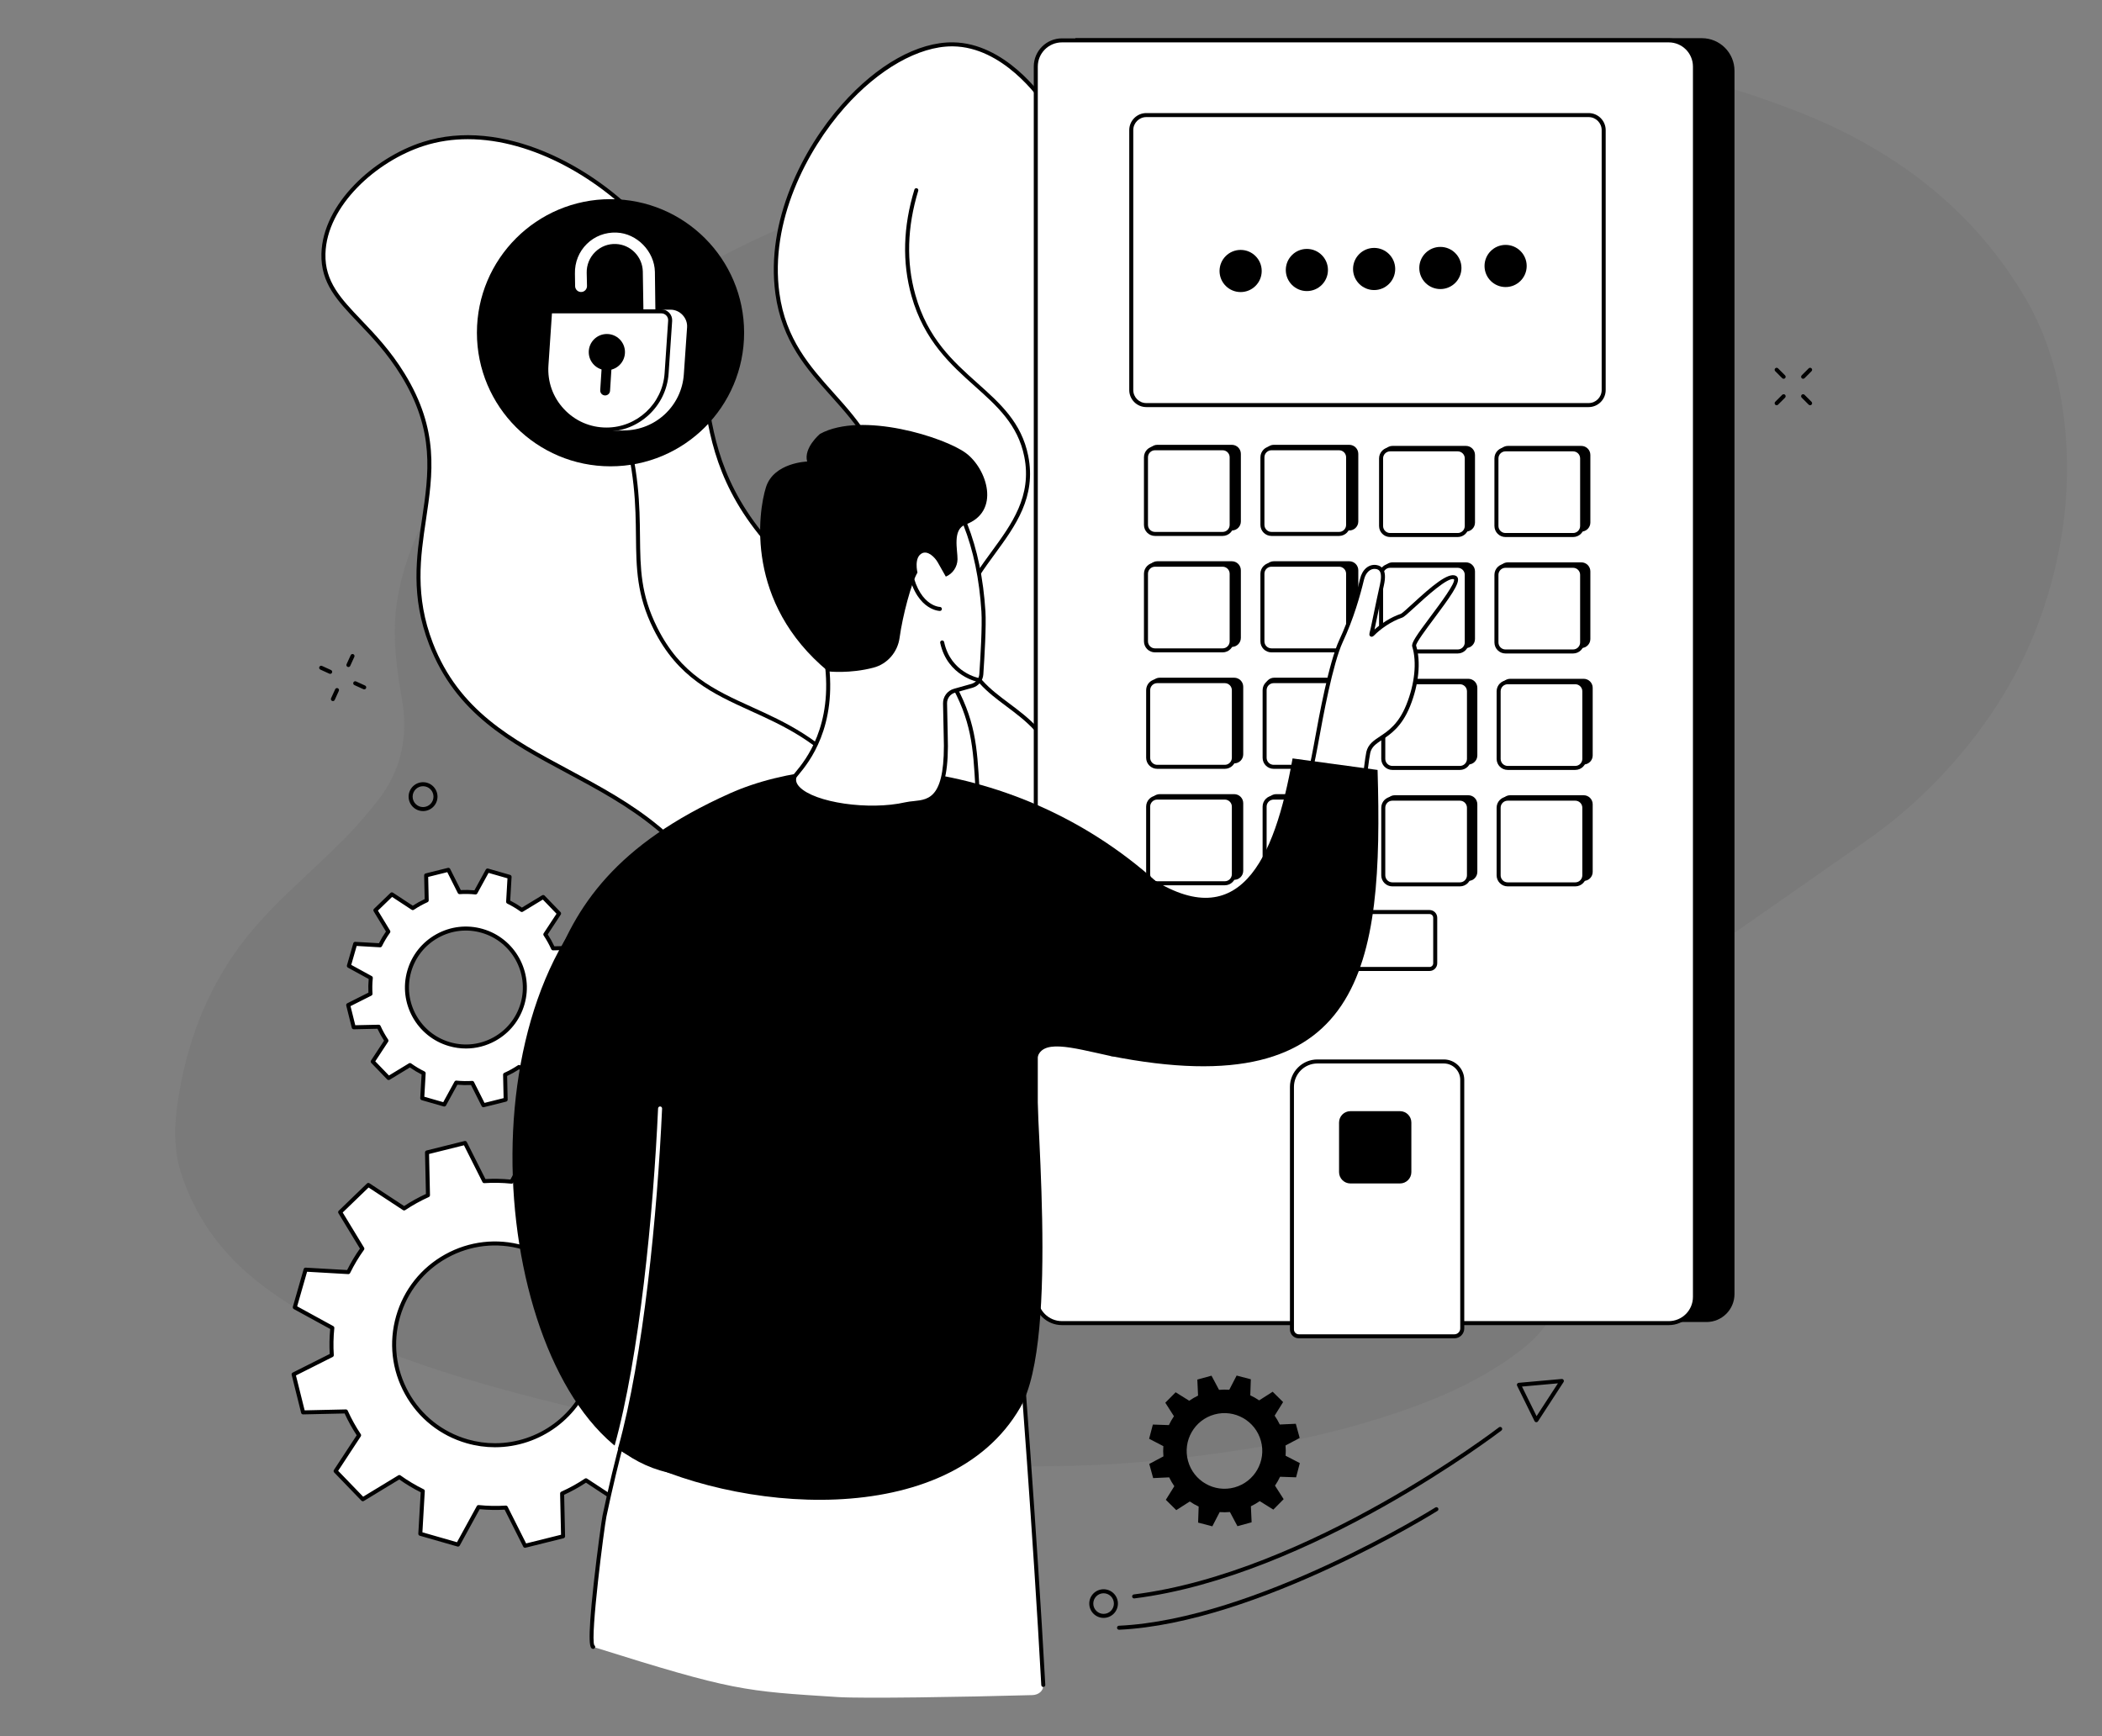 <?xml version="1.0" encoding="UTF-8" standalone="no"?>
<svg
   viewBox="157.5 56.111 1440 1189.556"
   overflow="visible"
   version="1.1"
   id="svg14"
   sodipodi:docname="ILUSTRACIOJN BLOQUE 4 COLUMNA 2.svg"
   xml:space="preserve"
   width="1440"
   height="1189.556"
   inkscape:version="1.4 (86a8ad7, 2024-10-11)"
   xmlns:inkscape="http://www.inkscape.org/namespaces/inkscape"
   xmlns:sodipodi="http://sodipodi.sourceforge.net/DTD/sodipodi-0.dtd"
   xmlns="http://www.w3.org/2000/svg"
   xmlns:svg="http://www.w3.org/2000/svg"><rect x="157.5" y="56.111" width="1440" height="1189.556" fill="#808080" stroke="none"/><defs
     id="defs14" /><sodipodi:namedview
     id="namedview14"
     pagecolor="#ffffff"
     bordercolor="#000000"
     borderopacity="0.25"
     inkscape:showpageshadow="2"
     inkscape:pageopacity="0.0"
     inkscape:pagecheckerboard="0"
     inkscape:deskcolor="#d1d1d1"
     inkscape:zoom="0.47970433"
     inkscape:cx="634.76601"
     inkscape:cy="561.8044"
     inkscape:window-width="2560"
     inkscape:window-height="1009"
     inkscape:window-x="-8"
     inkscape:window-y="-8"
     inkscape:window-maximized="1"
     inkscape:current-layer="g1"><inkscape:page
       x="0"
       y="0"
       width="1440"
       height="1189.556"
       id="page14"
       margin="0"
       bleed="0" /></sodipodi:namedview><g
     id="Background"
     opacity="0.5"
     transform="matrix(1.103,0,0,1.103,240,100)"
     style="fill:none;fill-rule:evenodd;stroke:none;stroke-width:1"
     sodipodi:insensitive="true"><g
       id="Background/Blob 1"
       stroke="none"
       stroke-width="1"
       fill="none"
       fill-rule="evenodd"><path
         d="m 869.49,1 c 23.265,0.922 45.986,1.673 68.688,2.76 31.026,1.487 60.339,9.926 89.084,20.361 10.389,3.772 20.744,7.721 30.783,12.244 53.421,24.068 95.913,59.474 124.875,108.653 13.804,23.441 21.058,48.877 24.236,75.347 4.843,40.32 0.015,79.983 -12.9,118.416 -12.51,37.232 -33.137,70.532 -60.32,100.177 -14.832,16.176 -31.217,30.626 -49.404,43.325 -27.986,19.541 -55.878,39.204 -83.929,58.661 -7.692,5.337 -15.926,9.972 -23.698,15.209 -9.067,6.111 -18.296,12.09 -26.766,18.89 -37.234,29.895 -55.301,67.893 -52.971,114.237 0.818,16.307 1.955,32.603 2.557,48.917 0.588,15.967 -4.58,30.438 -13.651,43.835 -4.228,6.247 -9.454,11.499 -15.46,16.19 -19.487,15.227 -41.519,26.243 -64.916,34.932 -35.039,13.01 -71.298,21.764 -108.429,27.468 -26.716,4.104 -53.525,7.348 -80.547,9.007 -33.65,2.064 -67.299,1.674 -100.911,-0.349 -42.453,-2.557 -84.62,-7.572 -126.55,-14.349 -37.634,-6.085 -75.235,-12.382 -112.216,-21.451 -42.249,-10.359 -84.124,-21.894 -124.173,-38.59 -23.809,-9.927 -46.312,-21.956 -66.509,-37.622 -22.933,-17.789 -39.105,-39.875 -48.152,-66.651 -4.53,-13.407 -5.017,-27.11 -3.277,-40.812 4.36,-34.343 15.083,-66.703 35.032,-96.037 9.774,-14.374 21.635,-27.081 34.286,-39.185 11.828,-11.317 23.96,-22.361 35.467,-33.96 7.134,-7.19 13.677,-14.962 19.918,-22.872 15.13,-19.181 19.313,-40.675 15.067,-64.129 -2.18,-12.041 -3.844,-24.277 -4.252,-36.468 -0.944,-28.148 7.68,-54.265 20.787,-79.252 11.019,-21.005 25.785,-39.443 42.86,-56.311 C 286.091,170.22 345.922,129.172 414.628,99.996 469.985,76.487 525.928,54.298 583.47,35.926 614.359,26.064 646.161,19.646 678.442,15.744 713.601,11.495 748.822,7.451 784.135,4.656 812.658,2.399 841.36,2.13 869.49,1"
         id="Fill-1"
         fill="#333333"
         opacity="0.15" /></g></g><g
     id="g1"
     inkscape:groupmode="layer"
     inkscape:label="1"
     transform="translate(1450)"><g
       id="g15"
       transform="matrix(0.466,0,0,0.466,1200.459,340.407)"><path
         id="path3-4"
         d="m -4748.09,817.984 c 13.197,-46 61.192,-72.6 107.197,-59.4 46.007,13.187 72.604,61.187 59.407,107.187 -13.197,46.013 -61.191,72.613 -107.197,59.413 -46.007,-13.2 -72.603,-61.187 -59.407,-107.2 z m 19.103,186.653 32.36,9.28 17.667,-32.24 c 7.877,0.8 15.716,0.96 23.449,0.453 l 16.504,32.8 32.667,-8.133 -0.823,-36.773 c 7.131,-3.213 13.984,-7.013 20.488,-11.36 l 30.741,20.2 24.219,-23.387 -19.069,-31.387 c 4.532,-6.28 8.557,-13.013 12.048,-20.12 l 36.707,2.107 9.283,-32.36 -32.245,-17.667 c 0.808,-7.88 0.963,-15.72 0.452,-23.44 l 32.807,-16.507 -8.141,-32.667 -36.769,0.813 c -3.211,-7.12 -7.008,-13.973 -11.353,-20.48 l 20.188,-30.747 -23.383,-24.213 -31.385,19.067 c -6.285,-4.533 -13.015,-8.56 -20.124,-12.053 l 2.113,-36.707 -32.359,-9.28 -17.667,32.253 c -7.877,-0.813 -15.717,-0.973 -23.451,-0.453 l -16.504,-32.813 -32.664,8.147 0.821,36.76 c -7.132,3.213 -13.985,7.013 -20.489,11.36 l -30.741,-20.187 -24.217,23.387 19.068,31.373 c -4.533,6.293 -8.556,13.027 -12.047,20.133 l -36.708,-2.12 -9.283,32.36 32.245,17.667 c -0.808,7.88 -0.963,15.72 -0.452,23.453 l -32.805,16.507 8.141,32.667 36.767,-0.827 c 3.212,7.133 7.009,13.987 11.355,20.493 l -20.187,30.733 23.383,24.227 31.384,-19.067 c 6.285,4.533 13.016,8.547 20.124,12.04 l -2.113,36.707"
         style="fill:#ffffff;fill-opacity:1;fill-rule:nonzero;stroke:none;stroke-width:0.133" /><path
         id="path4-1"
         d="m -4745.254,818.797 c -12.727,44.373 13.016,90.827 57.384,103.547 21.496,6.173 44.103,3.587 63.659,-7.24 19.557,-10.84 33.723,-28.653 39.889,-50.147 12.728,-44.36 -13.015,-90.813 -57.383,-103.547 -21.493,-6.16 -44.105,-3.587 -63.66,7.253 -19.557,10.84 -33.725,28.64 -39.889,50.133 z m 80.597,112.733 c -8.3,0 -16.643,-1.16 -24.84,-3.507 -47.497,-13.627 -75.055,-63.36 -61.428,-110.853 6.599,-23.013 21.764,-42.067 42.699,-53.667 20.937,-11.613 45.145,-14.36 68.147,-7.76 47.497,13.627 75.056,63.347 61.429,110.84 -6.6,23.013 -21.764,42.08 -42.699,53.68 -13.48,7.467 -28.313,11.267 -43.308,11.267 z m 9.145,47.64 c 1.109,0 2.132,0.627 2.636,1.627 l 15.445,30.707 28.084,-7 -0.769,-34.413 c -0.025,-1.187 0.66,-2.267 1.739,-2.76 6.963,-3.133 13.712,-6.88 20.061,-11.12 0.985,-0.653 2.268,-0.653 3.259,-0.013 l 28.771,18.893 20.823,-20.093 -17.843,-29.373 c -0.617,-1.013 -0.564,-2.293 0.127,-3.253 4.407,-6.12 8.375,-12.747 11.793,-19.707 0.521,-1.067 1.559,-1.72 2.819,-1.64 l 34.351,1.973 7.983,-27.827 -30.177,-16.533 c -1.04,-0.573 -1.64,-1.707 -1.519,-2.88 0.792,-7.707 0.943,-15.427 0.444,-22.96 -0.077,-1.187 0.559,-2.293 1.619,-2.827 l 30.696,-15.453 -7,-28.08 -34.408,0.773 c -1.199,0.04 -2.268,-0.667 -2.757,-1.747 -3.133,-6.96 -6.871,-13.707 -11.116,-20.053 -0.657,-0.987 -0.663,-2.28 -0.012,-3.267 l 18.895,-28.76 -20.107,-20.827 -29.368,17.84 c -1.012,0.613 -2.3,0.573 -3.26,-0.12 -6.107,-4.413 -12.735,-8.373 -19.699,-11.8 -1.065,-0.52 -1.715,-1.627 -1.644,-2.813 l 1.979,-34.36 -27.823,-7.973 -16.536,30.173 c -0.568,1.04 -1.66,1.64 -2.891,1.52 -7.712,-0.8 -15.436,-0.947 -22.952,-0.44 -1.228,0.08 -2.3,-0.56 -2.833,-1.627 l -15.441,-30.693 -28.085,7 0.771,34.4 c 0.025,1.187 -0.66,2.28 -1.741,2.76 -6.957,3.133 -13.707,6.88 -20.061,11.12 -0.985,0.667 -2.268,0.667 -3.26,0.013 l -28.767,-18.893 -20.823,20.107 17.843,29.373 c 0.616,1.013 0.564,2.293 -0.128,3.253 -4.407,6.107 -8.372,12.733 -11.792,19.693 -0.525,1.067 -1.597,1.733 -2.819,1.653 l -34.351,-1.987 -7.983,27.827 30.177,16.533 c 1.04,0.573 1.639,1.707 1.517,2.893 -0.795,7.707 -0.941,15.44 -0.443,22.947 0.077,1.187 -0.559,2.307 -1.62,2.84 l -30.696,15.44 7.001,28.08 34.404,-0.76 c 1.176,-0.04 2.268,0.653 2.759,1.733 3.123,6.947 6.864,13.693 11.119,20.067 0.656,0.987 0.663,2.267 0.011,3.253 l -18.895,28.773 20.108,20.827 29.368,-17.853 c 1.015,-0.613 2.301,-0.56 3.259,0.133 6.104,4.4 12.731,8.373 19.699,11.787 1.064,0.533 1.712,1.64 1.643,2.827 l -1.977,34.347 27.823,7.987 16.535,-30.173 c 0.568,-1.04 1.685,-1.64 2.887,-1.52 7.721,0.787 15.443,0.933 22.956,0.44 0.065,0 0.132,-0.013 0.196,-0.013 z m 16.504,38.72 c -1.095,0 -2.127,-0.613 -2.637,-1.627 l -15.631,-31.08 c -6.577,0.347 -13.3,0.213 -20.033,-0.387 l -16.732,30.547 c -0.663,1.2 -2.084,1.8 -3.401,1.413 l -32.359,-9.28 c -1.328,-0.387 -2.213,-1.627 -2.132,-3.013 l 2,-34.76 c -6.024,-3.067 -11.791,-6.507 -17.191,-10.293 l -29.725,18.067 c -1.176,0.707 -2.697,0.52 -3.657,-0.48 l -23.384,-24.213 c -0.957,-0.987 -1.101,-2.52 -0.343,-3.667 l 19.124,-29.12 c -3.631,-5.6 -6.884,-11.48 -9.697,-17.507 l -34.825,0.787 c -0.024,0 -0.047,0 -0.067,0 -1.352,0 -2.536,-0.92 -2.865,-2.24 l -8.141,-32.667 c -0.331,-1.333 0.307,-2.72 1.539,-3.347 l 31.071,-15.627 c -0.34,-6.587 -0.211,-13.307 0.389,-20.04 l -30.54,-16.733 c -1.211,-0.653 -1.799,-2.067 -1.419,-3.4 l 9.284,-32.36 c 0.377,-1.32 1.527,-2.227 3.005,-2.133 l 34.765,2 c 3.057,-6.013 6.511,-11.787 10.288,-17.187 l -18.057,-29.72 c -0.719,-1.187 -0.523,-2.707 0.472,-3.667 l 24.217,-23.373 c 0.993,-0.96 2.521,-1.107 3.669,-0.347 l 29.116,19.12 c 5.596,-3.627 11.467,-6.88 17.499,-9.693 l -0.777,-34.827 c -0.029,-1.387 0.899,-2.6 2.236,-2.933 l 32.664,-8.133 c 1.343,-0.347 2.732,0.293 3.352,1.533 l 15.629,31.067 c 6.593,-0.333 13.312,-0.213 20.032,0.387 l 16.736,-30.533 c 0.663,-1.213 2.087,-1.8 3.4,-1.427 l 32.359,9.293 c 1.329,0.373 2.213,1.627 2.133,3 l -2.003,34.773 c 6.023,3.053 11.789,6.507 17.193,10.28 l 29.724,-18.053 c 1.176,-0.72 2.695,-0.52 3.659,0.467 l 23.384,24.227 c 0.956,0.987 1.1,2.507 0.343,3.667 l -19.125,29.12 c 3.627,5.587 6.88,11.453 9.696,17.493 l 34.828,-0.773 c 0.023,-0.013 0.047,-0.013 0.067,-0.013 1.351,0 2.536,0.92 2.864,2.24 l 8.143,32.667 c 0.331,1.333 -0.305,2.733 -1.54,3.347 l -31.069,15.64 c 0.339,6.6 0.209,13.32 -0.389,20.027 l 30.54,16.733 c 1.211,0.667 1.797,2.08 1.417,3.4 l -9.283,32.36 c -0.377,1.333 -1.591,2.213 -3.007,2.133 l -34.764,-2 c -3.059,6.027 -6.511,11.787 -10.289,17.2 l 18.059,29.72 c 0.717,1.173 0.521,2.693 -0.473,3.653 l -24.216,23.387 c -0.992,0.96 -2.516,1.093 -3.669,0.347 l -29.12,-19.133 c -5.591,3.627 -11.461,6.88 -17.496,9.707 l 0.779,34.827 c 0.028,1.373 -0.899,2.587 -2.236,2.92 l -32.665,8.147 c -0.239,0.053 -0.477,0.093 -0.715,0.093"
         style="fill:#000000;fill-opacity:1;fill-rule:nonzero;stroke:none;stroke-width:0.133" /><path
         id="path5-4"
         d="m -4764.48,1325.65 c 22.583,-78.72 104.711,-124.24 183.436,-101.653 78.727,22.587 124.239,104.707 101.655,183.44 -22.583,78.72 -104.709,124.24 -183.435,101.653 -78.727,-22.587 -124.239,-104.707 -101.656,-183.44 z m 32.688,319.4 55.373,15.893 30.231,-55.187 c 13.481,1.387 26.896,1.653 40.128,0.773 l 28.243,56.147 55.895,-13.933 -1.407,-62.92 c 12.205,-5.493 23.931,-12 35.06,-19.427 l 52.604,34.547 41.443,-40.013 -32.631,-53.707 c 7.757,-10.76 14.644,-22.28 20.616,-34.44 l 62.813,3.613 15.884,-55.373 -55.177,-30.227 c 1.381,-13.48 1.648,-26.893 0.772,-40.133 l 56.137,-28.24 -13.931,-55.893 -62.917,1.413 c -5.495,-12.213 -11.993,-23.933 -19.428,-35.067 l 34.544,-52.6 -40.012,-41.44 -53.704,32.627 c -10.756,-7.76 -22.273,-14.64 -34.437,-20.613 l 3.617,-62.813 -55.373,-15.88 -30.231,55.173 c -13.48,-1.387 -26.896,-1.653 -40.129,-0.773 l -28.241,-56.133 -55.896,13.92 1.408,62.92 c -12.204,5.493 -23.932,12 -35.061,19.427 l -52.603,-34.533 -41.443,40 32.631,53.707 c -7.759,10.76 -14.643,22.28 -20.616,34.44 l -62.815,-3.613 -15.884,55.373 55.18,30.227 c -1.384,13.48 -1.651,26.893 -0.775,40.133 l -56.136,28.24 13.931,55.893 62.916,-1.413 c 5.495,12.213 11.995,23.933 19.429,35.067 l -34.545,52.6 40.013,41.44 53.704,-32.627 c 10.756,7.76 22.273,14.64 34.437,20.613 l -3.617,62.813"
         style="fill:#ffffff;fill-opacity:1;fill-rule:nonzero;stroke:none;stroke-width:0.133" /><path
         id="path6-3"
         d="m -4764.48,1325.65 2.836,0.813 c -10.704,37.32 -6.236,76.573 12.583,110.533 18.816,33.96 49.735,58.547 87.051,69.253 13.335,3.827 26.789,5.653 40.019,5.653 63.196,0 121.492,-41.587 139.767,-105.28 10.704,-37.32 6.236,-76.573 -12.583,-110.533 -18.816,-33.947 -49.735,-58.547 -87.051,-69.253 -37.324,-10.707 -76.571,-6.24 -110.525,12.587 -33.959,18.813 -58.553,49.733 -69.26,87.04 z m 142.488,192.16 c -13.773,0 -27.765,-1.907 -41.645,-5.88 -38.835,-11.147 -71.005,-36.733 -90.589,-72.08 -19.58,-35.333 -24.231,-76.173 -13.089,-115.013 11.14,-38.827 36.733,-71 72.069,-90.587 35.336,-19.573 76.18,-24.227 115.015,-13.093 38.835,11.147 71.005,36.733 90.588,72.08 19.58,35.333 24.232,76.173 13.091,115.013 -19.012,66.28 -79.684,109.56 -145.439,109.56 z m 15.931,85.773 c 1.109,0 2.133,0.627 2.637,1.627 l 27.183,54.027 51.316,-12.787 -1.355,-60.56 c -0.025,-1.187 0.661,-2.267 1.739,-2.76 12.024,-5.413 23.675,-11.867 34.632,-19.187 0.985,-0.667 2.268,-0.667 3.26,-0.013 l 50.633,33.253 38.048,-36.747 -31.408,-51.68 c -0.617,-1.013 -0.565,-2.293 0.127,-3.267 7.608,-10.533 14.459,-21.987 20.364,-34 0.521,-1.067 1.556,-1.733 2.819,-1.653 l 60.455,3.48 14.585,-50.827 -53.108,-29.107 c -1.04,-0.573 -1.64,-1.707 -1.519,-2.893 1.367,-13.32 1.623,-26.653 0.763,-39.627 -0.077,-1.187 0.56,-2.293 1.62,-2.827 l 54.029,-27.187 -12.791,-51.32 -60.556,1.36 c -1.225,0.053 -2.271,-0.653 -2.757,-1.733 -5.413,-12.027 -11.872,-23.68 -19.192,-34.64 -0.66,-0.987 -0.665,-2.267 -0.015,-3.253 l 33.252,-50.64 -36.736,-38.04 -51.688,31.4 c -1.012,0.613 -2.297,0.573 -3.26,-0.12 -10.545,-7.613 -21.987,-14.467 -34.009,-20.373 -1.067,-0.52 -1.715,-1.627 -1.647,-2.813 l 3.483,-60.453 -50.836,-14.587 -29.099,53.107 c -0.568,1.04 -1.695,1.64 -2.888,1.52 -13.329,-1.36 -26.664,-1.627 -39.633,-0.76 -1.229,0.08 -2.299,-0.56 -2.832,-1.627 l -27.18,-54.027 -51.316,12.787 1.353,60.56 c 0.027,1.187 -0.66,2.28 -1.74,2.76 -12.012,5.413 -23.664,11.867 -34.632,19.187 -0.989,0.667 -2.272,0.667 -3.26,0.013 l -50.631,-33.24 -38.048,36.733 31.405,51.68 c 0.617,1.013 0.565,2.307 -0.129,3.267 -7.607,10.547 -14.456,21.987 -20.359,34 -0.525,1.067 -1.591,1.72 -2.819,1.653 l -60.459,-3.48 -14.583,50.84 53.109,29.093 c 1.04,0.573 1.64,1.707 1.519,2.893 -1.369,13.32 -1.625,26.667 -0.764,39.627 0.079,1.187 -0.559,2.293 -1.619,2.827 l -54.028,27.187 12.787,51.32 60.559,-1.36 c 1.156,-0.067 2.268,0.653 2.759,1.733 5.403,12.013 11.859,23.667 19.191,34.64 0.66,0.987 0.665,2.267 0.015,3.253 l -33.252,50.64 36.733,38.04 51.688,-31.4 c 1.017,-0.613 2.3,-0.56 3.259,0.133 10.545,7.6 21.988,14.453 34.011,20.36 1.067,0.52 1.715,1.627 1.645,2.813 l -3.481,60.453 50.839,14.587 29.099,-53.107 c 0.568,-1.04 1.66,-1.64 2.891,-1.52 13.317,1.373 26.653,1.627 39.627,0.76 0.067,0 0.133,0 0.196,0 z m 28.244,62.04 c -1.096,0 -2.128,-0.613 -2.637,-1.627 l -27.367,-54.4 c -12.048,0.693 -24.381,0.453 -36.715,-0.707 l -29.295,53.467 c -0.663,1.213 -2.084,1.8 -3.4,1.413 l -55.375,-15.88 c -1.328,-0.373 -2.213,-1.627 -2.132,-3 l 3.504,-60.867 c -11.079,-5.56 -21.661,-11.893 -31.512,-18.867 l -52.04,31.627 c -1.175,0.707 -2.695,0.52 -3.656,-0.48 l -40.011,-41.44 c -0.957,-0.987 -1.101,-2.52 -0.343,-3.667 l 33.476,-50.987 c -6.709,-10.213 -12.677,-20.987 -17.773,-32.067 l -60.973,1.36 c -1.452,0.04 -2.596,-0.893 -2.931,-2.227 l -13.929,-55.907 c -0.331,-1.333 0.307,-2.72 1.54,-3.347 l 54.397,-27.36 c -0.697,-12.053 -0.459,-24.387 0.711,-36.72 l -53.468,-29.293 c -1.211,-0.667 -1.799,-2.08 -1.419,-3.4 l 15.883,-55.373 c 0.377,-1.333 1.524,-2.24 3.005,-2.133 l 60.868,3.493 c 5.548,-11.067 11.883,-21.653 18.86,-31.507 l -31.619,-52.04 c -0.717,-1.173 -0.521,-2.693 0.472,-3.653 l 41.443,-40.013 c 0.992,-0.96 2.52,-1.093 3.669,-0.347 l 50.976,33.48 c 10.213,-6.707 20.987,-12.667 32.073,-17.773 l -1.363,-60.973 c -0.029,-1.373 0.899,-2.587 2.236,-2.92 l 55.896,-13.933 c 1.343,-0.333 2.732,0.307 3.352,1.533 l 27.364,54.4 c 12.041,-0.693 24.379,-0.453 36.716,0.707 l 29.296,-53.467 c 0.663,-1.213 2.084,-1.8 3.4,-1.413 l 55.372,15.88 c 1.328,0.387 2.213,1.627 2.132,3.013 l -3.504,60.853 c 11.077,5.56 21.664,11.893 31.512,18.867 l 52.039,-31.613 c 1.179,-0.72 2.695,-0.533 3.657,0.467 l 40.013,41.44 c 0.957,1 1.101,2.52 0.344,3.667 l -33.477,50.987 c 6.697,10.2 12.669,20.973 17.772,32.067 l 60.972,-1.36 c 0.023,0 0.045,0 0.067,0 1.351,0 2.535,0.92 2.864,2.24 l 13.931,55.893 c 0.332,1.333 -0.305,2.733 -1.537,3.347 l -54.399,27.373 c 0.695,12.04 0.456,24.373 -0.712,36.707 l 53.471,29.293 c 1.209,0.667 1.797,2.08 1.417,3.4 l -15.885,55.387 c -0.377,1.32 -1.591,2.213 -3.005,2.12 l -60.865,-3.493 c -5.551,11.067 -11.885,21.653 -18.863,31.507 l 31.621,52.04 c 0.717,1.173 0.521,2.693 -0.473,3.653 l -41.443,40.013 c -0.991,0.96 -2.515,1.093 -3.668,0.347 l -50.979,-33.48 c -10.203,6.693 -20.976,12.667 -32.072,17.773 l 1.364,60.973 c 0.029,1.373 -0.899,2.6 -2.236,2.933 l -55.896,13.92 c -0.239,0.067 -0.479,0.093 -0.715,0.093"
         style="fill:#000000;fill-opacity:1;fill-rule:nonzero;stroke:none;stroke-width:0.133" /><path
         id="path7-9"
         d="m -3574.489,886.05 c 23.787,-31.6 -133.04,-88.16 -130.92,-199.173 1.92,-101.427 134.24,-127.48 130.347,-220.4 -4.173,-99.427 -157.747,-118.88 -157.813,-220.227 -0.067,-78.107 91.12,-89.867 98.533,-173.413 8.893,-100.373 -120.067,-113.733 -161.973,-246.28 -39.133,-123.8 50.867,-183.28 -14.8,-281.307 -8.56,-12.76 -61.84,-89 -137.4,-90.12 -122.907,-1.813 -281.701,195.507 -258.328,366.24 19.681,143.773 153.795,161.12 161.648,313.84 6.64,129.453 -87.947,151.107 -57.173,251.52 36.427,118.827 181.053,128.173 210.813,262.093 15.587,70.147 -19.187,89.693 9.333,139.307 60.24,104.8 281.507,132.76 307.733,97.92"
         style="fill:#ffffff;fill-opacity:1;fill-rule:nonzero;stroke:none;stroke-width:0.133" /><path
         id="path8-8"
         d="m -3950.142,-541.936 c -49.067,0 -107.88,33.4 -157.707,89.667 -55.884,63.12 -110.475,168.04 -96.071,273.24 9.307,67.987 45.189,108.053 79.884,146.8 38.173,42.627 77.64,86.693 81.787,167.293 3.28,64 -17.92,102.12 -36.627,135.747 -19.347,34.787 -36.053,64.84 -20.667,115.053 17.013,55.533 57.427,86.28 100.2,118.827 46.613,35.467 94.813,72.133 110.667,143.493 7.333,32.987 3.747,54.747 0.587,73.933 -3.56,21.667 -6.387,38.773 8.427,64.547 41.893,72.867 161.16,105.76 231.107,110.08 36.733,2.267 64.2,-2.507 71.707,-12.467 7.933,-10.547 -11.787,-27.253 -36.733,-48.427 -40.547,-34.373 -96.067,-81.453 -94.787,-149.027 1,-52.36 35.6,-84.813 69.053,-116.213 32.493,-30.467 63.173,-59.267 61.307,-104 -2,-47.707 -38.827,-76.04 -77.8,-106.027 -39.32,-30.267 -79.987,-61.56 -80.027,-114.333 -0.027,-40.52 24.28,-64.253 47.787,-87.187 23.187,-22.64 47.187,-46.053 50.76,-86.493 4.453,-50.32 -27.493,-78.787 -64.493,-111.747 -36,-32.093 -76.827,-68.453 -97.347,-133.373 -18.493,-58.493 -8.373,-103.493 0.547,-143.2 10.387,-46.2 19.347,-86.093 -14.987,-137.36 -9.813,-14.64 -62.427,-87.733 -134.987,-88.813 -0.52,0 -1.053,-0.013 -1.587,-0.013 z m 319.293,1445.16 c -5.693,0 -11.733,-0.187 -18.067,-0.587 -71.227,-4.4 -192.813,-38.147 -235.867,-113.027 -15.853,-27.6 -12.733,-46.52 -9.133,-68.453 3.08,-18.667 6.56,-39.813 -0.52,-71.693 -15.387,-69.253 -62.707,-105.253 -108.48,-140.067 -41.64,-31.693 -84.693,-64.453 -102.267,-121.8 -16.133,-52.627 1.147,-83.68 21.147,-119.653 18.32,-32.933 39.08,-70.267 35.88,-132.587 -4.027,-78.507 -41.067,-119.867 -80.267,-163.64 -35.299,-39.413 -71.793,-80.173 -81.347,-149.947 -14.673,-107.173 40.748,-213.853 97.507,-277.96 52.253,-59 112.053,-92.4 163.8,-91.627 75.507,1.107 129.693,76.36 139.8,91.427 35.747,53.36 26.08,96.387 15.84,141.933 -9.187,40.88 -18.693,83.147 -0.68,140.12 20.04,63.373 60.213,99.173 95.653,130.747 38.187,34.027 71.16,63.4 66.44,116.68 -3.773,42.613 -28.547,66.8 -52.52,90.187 -23.667,23.107 -46.027,44.933 -46,82.973 0.027,49.867 37.773,78.907 77.72,109.653 38.333,29.507 77.973,60 80.093,110.453 1.987,47.44 -29.653,77.133 -63.147,108.56 -32.573,30.56 -66.253,62.147 -67.2,112.013 -1.227,64.773 53.053,110.813 92.693,144.427 28.4,24.08 48.92,41.48 37.64,56.467 -7.52,9.987 -28.52,15.4 -58.72,15.4"
         style="fill:#000000;fill-opacity:1;fill-rule:nonzero;stroke:none;stroke-width:0.133" /><path
         id="path9-8"
         d="m -3624.449,868.13 c -0.28,0 -0.573,-0.04 -0.867,-0.133 -95.013,-29.427 -154.96,-70.907 -178.187,-123.267 -17.64,-39.76 -7.627,-71.853 2.987,-105.827 10.653,-34.12 21.667,-69.427 5.907,-116.533 -16.68,-49.853 -46.613,-72.253 -75.56,-93.92 -28.107,-21.04 -54.667,-40.893 -66.48,-83.427 -16.72,-60.147 14.56,-102.893 44.813,-144.24 29.28,-40.04 59.56,-81.427 47.907,-139.587 -9.4,-46.907 -40.013,-74.267 -72.413,-103.227 -35.053,-31.333 -74.787,-66.827 -93.373,-132.933 -13.827,-49.16 -12.387,-101.773 4.28,-156.347 0.48,-1.56 2.12,-2.44 3.68,-1.96 1.56,0.467 2.44,2.12 1.96,3.68 -16.32,53.48 -17.747,104.973 -4.227,153.027 18.12,64.453 55.48,97.84 91.613,130.133 33.16,29.64 64.48,57.627 74.267,106.467 12.173,60.707 -18.893,103.16 -48.933,144.227 -30.773,42.067 -59.84,81.8 -43.88,139.187 11.28,40.587 37.04,59.853 64.32,80.267 29.68,22.213 60.373,45.173 77.627,96.773 16.36,48.933 5.053,85.147 -5.88,120.173 -10.267,32.88 -19.947,63.933 -3.213,101.68 22.507,50.733 81.227,91.107 174.533,120.013 1.56,0.493 2.427,2.147 1.947,3.693 -0.4,1.267 -1.56,2.08 -2.827,2.08"
         style="fill:#000000;fill-opacity:1;fill-rule:nonzero;stroke:none;stroke-width:0.133" /><path
         id="path10-0"
         d="m -3518.089,1317.41 c 10.707,-24.427 -125.24,-60.933 -239.533,-232.973 -69.2,-104.173 -95.827,-205.893 -119.987,-301.387 -59.8,-236.28 -10.72,-282.587 -74.147,-392.533 -76.133,-131.96 -172.133,-81.173 -280.491,-217.067 -133.644,-167.613 -33.664,-302.653 -170.637,-453.587 -74.843,-82.48 -207.843,-155.84 -324.735,-118.227 -70.743,22.76 -144.667,89.08 -146.597,161.28 -1.864,69.68 64.713,92.947 116.813,177.8 93.023,151.507 -17.928,242.28 41.356,395.827 80.456,208.387 333.132,166.373 441.141,414.693 43.501,100.013 6.128,115.147 44.701,210.653 130.181,322.32 690.928,403.813 712.115,355.52"
         style="fill:#ffffff;fill-opacity:1;fill-rule:nonzero;stroke:none;stroke-width:0.133" /><path
         id="path11-8"
         d="m -4661.925,-405.443 c -21.9,0 -43.647,3.08 -64.789,9.893 -69.571,22.373 -142.66,87.813 -144.551,158.547 -1.099,41.013 22.675,65.947 52.775,97.493 20.119,21.093 42.921,45 63.601,78.68 51.035,83.12 41.521,147.027 31.452,214.693 -8.208,55.12 -16.693,112.107 10.144,181.627 38.408,99.48 116.743,141.453 199.675,185.893 90.999,48.76 185.091,99.173 241.419,228.68 22.663,52.107 23.609,81.933 24.529,110.773 0.844,26.64 1.72,54.187 20.205,99.947 101.216,250.613 479.323,363.96 649.869,366.48 38.147,0.56 54.307,-5.333 56.8,-11.04 2.933,-6.667 -14.147,-18.147 -37.787,-34.04 -48.12,-32.347 -128.667,-86.493 -201.493,-196.12 -70.893,-106.72 -97.2,-210.613 -120.4,-302.293 -28.413,-112.32 -32.24,-180.653 -35.307,-235.573 -3.333,-59.613 -5.533,-99 -38.533,-156.213 -38.627,-66.96 -81.293,-85.773 -130.693,-107.547 -45.187,-19.92 -96.408,-42.507 -149.545,-109.147 -66.576,-83.493 -75.632,-158.987 -84.387,-232 -8.995,-74.987 -17.488,-145.813 -86.128,-221.453 -60.913,-67.12 -160.252,-127.28 -256.856,-127.28 z m 1089.289,1738.64 c -1.693,0 -3.387,-0.013 -5.04,-0.04 -78.387,-1.16 -215.307,-28.333 -344.48,-86.427 -109.373,-49.187 -252.068,-138.347 -310.783,-283.733 -18.876,-46.733 -19.769,-74.813 -20.631,-101.973 -0.943,-29.587 -1.831,-57.533 -24.043,-108.6 -55.509,-127.627 -148.687,-177.56 -238.793,-225.84 -83.927,-44.973 -163.195,-87.453 -202.392,-188.973 -27.4,-70.96 -18.8,-128.747 -10.48,-184.627 9.908,-66.56 19.269,-129.427 -30.644,-210.72 -20.352,-33.147 -42.923,-56.813 -62.84,-77.693 -31.045,-32.547 -55.568,-58.267 -54.407,-101.733 1.963,-73.36 77.119,-141 148.644,-164.013 116.889,-37.613 251.872,35.36 327.823,119.053 69.907,77.04 78.512,148.76 87.619,224.707 8.657,72.187 17.612,146.84 83.145,229.027 52.229,65.507 100.568,86.813 147.315,107.427 48.253,21.267 93.827,41.36 133.413,110 33.707,58.427 35.933,98.373 39.32,158.827 3.053,54.667 6.853,122.693 35.133,234.453 23.093,91.227 49.253,194.613 119.587,300.48 72.187,108.653 152.12,162.387 199.88,194.493 28.893,19.427 44.813,30.12 39.907,41.307 -5.213,11.88 -32.96,14.6 -57.253,14.6"
         style="fill:#000000;fill-opacity:1;fill-rule:nonzero;stroke:none;stroke-width:0.133" /><path
         id="path12-7"
         d="m -3615.876,1305.81 c -0.387,0 -0.773,-0.08 -1.147,-0.227 -111.627,-46.827 -200.92,-102.12 -265.413,-164.32 -52.213,-50.387 -89.52,-106.733 -110.88,-167.467 -22.36,-63.573 -24.88,-123.733 -27.333,-181.907 -3.667,-87.093 -7.12,-169.36 -76.4,-252.56 -48.801,-58.613 -99.861,-81.813 -149.244,-104.253 -55.023,-25 -106.992,-48.613 -142.677,-120.187 -24.825,-49.787 -25.275,-89.773 -25.791,-136.08 -0.513,-45.707 -1.096,-97.52 -23.656,-173.653 -22.335,-75.373 -58.261,-147.133 -106.776,-213.267 -0.963,-1.32 -0.68,-3.16 0.633,-4.12 1.317,-0.973 3.159,-0.68 4.128,0.627 48.919,66.693 85.144,139.053 107.675,215.08 22.795,76.92 23.38,129.173 23.895,175.267 0.533,47.453 0.955,84.947 25.172,133.52 34.753,69.68 83.449,91.813 139.839,117.44 47.659,21.653 101.673,46.2 151.349,105.853 70.547,84.733 74.053,167.96 77.747,256.08 2.427,57.747 4.947,117.467 27,180.2 47.04,133.747 172.547,244.213 373.013,328.307 1.507,0.627 2.213,2.347 1.587,3.853 -0.48,1.133 -1.573,1.813 -2.72,1.813"
         style="fill:#000000;fill-opacity:1;fill-rule:nonzero;stroke:none;stroke-width:0.133" /><path
         id="path13-7"
         d="m -2840.996,1333.69 h -927.867 V -553.95 h 921.027 c 26.507,0 48,21.493 48,48 v 1798.48 c 0,22.733 -18.427,41.16 -41.16,41.16"
         style="fill:#000000;fill-opacity:1;fill-rule:nonzero;stroke:none;stroke-width:0.133" /><path
         id="path14"
         d="m -2896.436,1335.304 h -892.107 c -21.24,0 -38.453,-17.213 -38.453,-38.453 v -1809.12 c 0,-21.24 17.213,-38.453 38.453,-38.453 h 892.107 c 21.24,0 38.453,17.213 38.453,38.453 v 1809.12 c 0,21.24 -17.213,38.453 -38.453,38.453"
         style="fill:#ffffff;fill-opacity:1;fill-rule:nonzero;stroke:none;stroke-width:0.133" /><path
         id="path15"
         d="m -3538.796,169.904 h -109.493 c -7.333,0 -13.28,-5.947 -13.28,-13.28 V 57.21 c 0,-7.333 5.947,-13.28 13.28,-13.28 h 109.493 c 7.333,0 13.28,5.947 13.28,13.28 v 99.413 c 0,7.333 -5.947,13.28 -13.28,13.28"
         style="fill:#000000;fill-opacity:1;fill-rule:nonzero;stroke:none;stroke-width:0.133" /><path
         id="path16"
         d="m -3366.156,169.904 h -110.933 c -7.333,0 -13.28,-5.947 -13.28,-13.28 V 57.21 c 0,-7.333 5.947,-13.28 13.28,-13.28 h 110.933 c 7.333,0 13.28,5.947 13.28,13.28 v 99.413 c 0,7.333 -5.947,13.28 -13.28,13.28"
         style="fill:#000000;fill-opacity:1;fill-rule:nonzero;stroke:none;stroke-width:0.133" /><path
         id="path17"
         d="m -3194.596,171.517 h -108.053 c -7.333,0 -13.28,-5.947 -13.28,-13.28 V 58.824 c 0,-7.333 5.947,-13.28 13.28,-13.28 h 108.053 c 7.333,0 13.28,5.947 13.28,13.28 v 99.413 c 0,7.333 -5.947,13.28 -13.28,13.28"
         style="fill:#000000;fill-opacity:1;fill-rule:nonzero;stroke:none;stroke-width:0.133" /><path
         id="path18"
         d="m -3025.009,171.517 h -108.053 c -7.333,0 -13.28,-5.947 -13.28,-13.28 V 58.824 c 0,-7.333 5.947,-13.28 13.28,-13.28 h 108.053 c 7.333,0 13.28,5.947 13.28,13.28 v 99.413 c 0,7.333 -5.947,13.28 -13.28,13.28"
         style="fill:#000000;fill-opacity:1;fill-rule:nonzero;stroke:none;stroke-width:0.133" /><path
         id="path19"
         d="m -3538.809,341.104 h -109.48 c -7.333,0 -13.28,-5.947 -13.28,-13.28 v -99.413 c 0,-7.333 5.947,-13.28 13.28,-13.28 h 109.48 c 7.347,0 13.28,5.947 13.28,13.28 v 99.413 c 0,7.333 -5.933,13.28 -13.28,13.28"
         style="fill:#000000;fill-opacity:1;fill-rule:nonzero;stroke:none;stroke-width:0.133" /><path
         id="path20"
         d="m -3366.156,341.104 h -110.933 c -7.333,0 -13.28,-5.947 -13.28,-13.28 v -99.413 c 0,-7.333 5.947,-13.28 13.28,-13.28 h 110.933 c 7.333,0 13.28,5.947 13.28,13.28 v 99.413 c 0,7.333 -5.947,13.28 -13.28,13.28"
         style="fill:#000000;fill-opacity:1;fill-rule:nonzero;stroke:none;stroke-width:0.133" /><path
         id="path21"
         d="m -3194.609,342.73 h -108.04 c -7.333,0 -13.28,-5.947 -13.28,-13.293 v -99.413 c 0,-7.333 5.947,-13.28 13.28,-13.28 h 108.04 c 7.347,0 13.28,5.947 13.28,13.28 v 99.413 c 0,7.347 -5.933,13.293 -13.28,13.293"
         style="fill:#000000;fill-opacity:1;fill-rule:nonzero;stroke:none;stroke-width:0.133" /><path
         id="path22"
         d="m -3025.009,342.717 h -108.053 c -7.333,0 -13.28,-5.947 -13.28,-13.28 v -99.413 c 0,-7.333 5.947,-13.28 13.28,-13.28 h 108.053 c 7.333,0 13.28,5.947 13.28,13.28 v 99.413 c 0,7.333 -5.947,13.28 -13.28,13.28"
         style="fill:#000000;fill-opacity:1;fill-rule:nonzero;stroke:none;stroke-width:0.133" /><path
         id="path23"
         d="m -3535.316,512.33 h -109.493 c -7.333,0 -13.28,-5.947 -13.28,-13.28 v -99.427 c 0,-7.333 5.947,-13.28 13.28,-13.28 h 109.493 c 7.333,0 13.28,5.947 13.28,13.28 v 99.427 c 0,7.333 -5.947,13.28 -13.28,13.28"
         style="fill:#000000;fill-opacity:1;fill-rule:nonzero;stroke:none;stroke-width:0.133" /><path
         id="path24"
         d="m -3365.596,512.33 h -110.92 c -7.333,0 -13.28,-5.947 -13.28,-13.28 v -99.427 c 0,-7.333 5.947,-13.28 13.28,-13.28 h 110.92 c 7.333,0 13.28,5.947 13.28,13.28 v 99.427 c 0,7.333 -5.947,13.28 -13.28,13.28"
         style="fill:#000000;fill-opacity:1;fill-rule:nonzero;stroke:none;stroke-width:0.133" /><path
         id="path25"
         d="m -3191.156,513.944 h -108.04 c -7.347,0 -13.28,-5.947 -13.28,-13.28 v -99.427 c 0,-7.333 5.933,-13.28 13.28,-13.28 h 108.04 c 7.333,0 13.28,5.947 13.28,13.28 v 99.427 c 0,7.333 -5.947,13.28 -13.28,13.28"
         style="fill:#000000;fill-opacity:1;fill-rule:nonzero;stroke:none;stroke-width:0.133" /><path
         id="path26"
         d="m -3021.569,513.944 h -108.04 c -7.333,0 -13.28,-5.947 -13.28,-13.28 v -99.427 c 0,-7.333 5.947,-13.28 13.28,-13.28 h 108.04 c 7.347,0 13.28,5.947 13.28,13.28 v 99.427 c 0,7.333 -5.933,13.28 -13.28,13.28"
         style="fill:#000000;fill-opacity:1;fill-rule:nonzero;stroke:none;stroke-width:0.133" /><path
         id="path27"
         d="m -3535.316,683.53 h -109.493 c -7.333,0 -13.28,-5.947 -13.28,-13.28 v -99.427 c 0,-7.333 5.947,-13.28 13.28,-13.28 h 109.493 c 7.333,0 13.28,5.947 13.28,13.28 v 99.427 c 0,7.333 -5.947,13.28 -13.28,13.28"
         style="fill:#000000;fill-opacity:1;fill-rule:nonzero;stroke:none;stroke-width:0.133" /><path
         id="path28"
         d="m -3362.636,683.53 h -110.933 c -7.333,0 -13.28,-5.947 -13.28,-13.28 v -99.427 c 0,-7.333 5.947,-13.28 13.28,-13.28 h 110.933 c 7.333,0 13.28,5.947 13.28,13.28 v 99.427 c 0,7.333 -5.947,13.28 -13.28,13.28"
         style="fill:#000000;fill-opacity:1;fill-rule:nonzero;stroke:none;stroke-width:0.133" /><path
         id="path29"
         d="m -3191.156,685.144 h -108.053 c -7.333,0 -13.28,-5.947 -13.28,-13.28 v -99.427 c 0,-7.333 5.947,-13.28 13.28,-13.28 h 108.053 c 7.333,0 13.28,5.947 13.28,13.28 v 99.427 c 0,7.333 -5.947,13.28 -13.28,13.28"
         style="fill:#000000;fill-opacity:1;fill-rule:nonzero;stroke:none;stroke-width:0.133" /><path
         id="path30"
         d="m -3021.569,685.144 h -108.053 c -7.333,0 -13.28,-5.947 -13.28,-13.28 v -99.427 c 0,-7.333 5.947,-13.28 13.28,-13.28 h 108.053 c 7.333,0 13.28,5.947 13.28,13.28 v 99.427 c 0,7.333 -5.947,13.28 -13.28,13.28"
         style="fill:#000000;fill-opacity:1;fill-rule:nonzero;stroke:none;stroke-width:0.133" /><path
         id="path31"
         d="m -3552.329,174.97 h -99.413 c -7.333,0 -13.28,-5.947 -13.28,-13.28 V 62.264 c 0,-7.333 5.947,-13.28 13.28,-13.28 h 99.413 c 7.333,0 13.28,5.947 13.28,13.28 v 99.427 c 0,7.333 -5.947,13.28 -13.28,13.28"
         style="fill:#ffffff;fill-opacity:1;fill-rule:nonzero;stroke:none;stroke-width:0.133" /><path
         id="path32"
         d="m -3651.742,51.944 c -5.693,0 -10.333,4.627 -10.333,10.32 v 99.427 c 0,5.693 4.64,10.32 10.333,10.32 h 99.413 c 5.693,0 10.333,-4.627 10.333,-10.32 V 62.264 c 0,-5.693 -4.64,-10.32 -10.333,-10.32 z m 99.413,125.973 h -99.413 c -8.947,0 -16.24,-7.28 -16.24,-16.227 V 62.264 c 0,-8.947 7.293,-16.227 16.24,-16.227 h 99.413 c 8.947,0 16.24,7.28 16.24,16.227 v 99.427 c 0,8.947 -7.293,16.227 -16.24,16.227"
         style="fill:#000000;fill-opacity:1;fill-rule:nonzero;stroke:none;stroke-width:0.133" /><path
         id="path33"
         d="m -3381.129,174.97 h -99.413 c -7.333,0 -13.28,-5.947 -13.28,-13.28 V 62.264 c 0,-7.333 5.947,-13.28 13.28,-13.28 h 99.413 c 7.333,0 13.28,5.947 13.28,13.28 v 99.427 c 0,7.333 -5.947,13.28 -13.28,13.28"
         style="fill:#ffffff;fill-opacity:1;fill-rule:nonzero;stroke:none;stroke-width:0.133" /><path
         id="path34"
         d="m -3480.542,51.944 c -5.693,0 -10.333,4.627 -10.333,10.32 v 99.427 c 0,5.693 4.64,10.32 10.333,10.32 h 99.413 c 5.693,0 10.333,-4.627 10.333,-10.32 V 62.264 c 0,-5.693 -4.64,-10.32 -10.333,-10.32 z m 99.413,125.973 h -99.413 c -8.947,0 -16.227,-7.28 -16.227,-16.227 V 62.264 c 0,-8.947 7.28,-16.227 16.227,-16.227 h 99.413 c 8.947,0 16.24,7.28 16.24,16.227 v 99.427 c 0,8.947 -7.293,16.227 -16.24,16.227"
         style="fill:#000000;fill-opacity:1;fill-rule:nonzero;stroke:none;stroke-width:0.133" /><path
         id="path35"
         d="m -3206.689,176.584 h -99.413 c -7.333,0 -13.28,-5.947 -13.28,-13.28 V 63.877 c 0,-7.333 5.947,-13.28 13.28,-13.28 h 99.413 c 7.333,0 13.28,5.947 13.28,13.28 v 99.427 c 0,7.333 -5.947,13.28 -13.28,13.28"
         style="fill:#ffffff;fill-opacity:1;fill-rule:nonzero;stroke:none;stroke-width:0.133" /><path
         id="path36"
         d="m -3306.102,53.557 c -5.707,0 -10.333,4.627 -10.333,10.32 v 99.427 c 0,5.693 4.627,10.32 10.333,10.32 h 99.413 c 5.693,0 10.333,-4.627 10.333,-10.32 V 63.877 c 0,-5.693 -4.64,-10.32 -10.333,-10.32 z m 99.413,125.973 h -99.413 c -8.96,0 -16.24,-7.28 -16.24,-16.227 V 63.877 c 0,-8.947 7.28,-16.227 16.24,-16.227 h 99.413 c 8.947,0 16.227,7.28 16.227,16.227 v 99.427 c 0,8.947 -7.28,16.227 -16.227,16.227"
         style="fill:#000000;fill-opacity:1;fill-rule:nonzero;stroke:none;stroke-width:0.133" /><path
         id="path37"
         d="m -3037.102,176.584 h -99.413 c -7.333,0 -13.28,-5.947 -13.28,-13.28 V 63.877 c 0,-7.333 5.947,-13.28 13.28,-13.28 h 99.413 c 7.333,0 13.28,5.947 13.28,13.28 v 99.427 c 0,7.333 -5.947,13.28 -13.28,13.28"
         style="fill:#ffffff;fill-opacity:1;fill-rule:nonzero;stroke:none;stroke-width:0.133" /><path
         id="path38"
         d="m -3136.516,53.557 c -5.693,0 -10.333,4.627 -10.333,10.32 v 99.427 c 0,5.693 4.64,10.32 10.333,10.32 h 99.413 c 5.693,0 10.333,-4.627 10.333,-10.32 V 63.877 c 0,-5.693 -4.64,-10.32 -10.333,-10.32 z m 99.413,125.973 h -99.413 c -8.947,0 -16.24,-7.28 -16.24,-16.227 V 63.877 c 0,-8.947 7.293,-16.227 16.24,-16.227 h 99.413 c 8.947,0 16.24,7.28 16.24,16.227 v 99.427 c 0,8.947 -7.293,16.227 -16.24,16.227"
         style="fill:#000000;fill-opacity:1;fill-rule:nonzero;stroke:none;stroke-width:0.133" /><path
         id="path39"
         d="m -3552.329,346.17 h -99.427 c -7.333,0 -13.28,-5.947 -13.28,-13.28 v -99.427 c 0,-7.333 5.947,-13.28 13.28,-13.28 h 99.427 c 7.333,0 13.28,5.947 13.28,13.28 v 99.427 c 0,7.333 -5.947,13.28 -13.28,13.28"
         style="fill:#ffffff;fill-opacity:1;fill-rule:nonzero;stroke:none;stroke-width:0.133" /><path
         id="path40"
         d="m -3651.742,223.144 c -5.707,0 -10.333,4.627 -10.333,10.32 v 99.427 c 0,5.693 4.627,10.333 10.333,10.333 h 99.413 c 5.693,0 10.333,-4.64 10.333,-10.333 v -99.427 c 0,-5.693 -4.64,-10.32 -10.333,-10.32 z m 99.413,125.973 h -99.413 c -8.96,0 -16.24,-7.28 -16.24,-16.227 v -99.427 c 0,-8.947 7.28,-16.227 16.24,-16.227 h 99.413 c 8.947,0 16.227,7.28 16.227,16.227 v 99.427 c 0,8.947 -7.28,16.227 -16.227,16.227"
         style="fill:#000000;fill-opacity:1;fill-rule:nonzero;stroke:none;stroke-width:0.133" /><path
         id="path41"
         d="m -3381.129,346.17 h -99.413 c -7.333,0 -13.28,-5.947 -13.28,-13.28 v -99.427 c 0,-7.333 5.947,-13.28 13.28,-13.28 h 99.413 c 7.333,0 13.28,5.947 13.28,13.28 v 99.427 c 0,7.333 -5.947,13.28 -13.28,13.28"
         style="fill:#ffffff;fill-opacity:1;fill-rule:nonzero;stroke:none;stroke-width:0.133" /><path
         id="path42"
         d="m -3480.542,223.144 c -5.707,0 -10.333,4.627 -10.333,10.32 v 99.427 c 0,5.693 4.627,10.333 10.333,10.333 h 99.413 c 5.693,0 10.333,-4.64 10.333,-10.333 v -99.427 c 0,-5.693 -4.64,-10.32 -10.333,-10.32 z m 99.413,125.973 h -99.413 c -8.96,0 -16.24,-7.28 -16.24,-16.227 v -99.427 c 0,-8.947 7.28,-16.227 16.24,-16.227 h 99.413 c 8.947,0 16.227,7.28 16.227,16.227 v 99.427 c 0,8.947 -7.28,16.227 -16.227,16.227"
         style="fill:#000000;fill-opacity:1;fill-rule:nonzero;stroke:none;stroke-width:0.133" /><path
         id="path43"
         d="m -3206.689,347.784 h -99.427 c -7.333,0 -13.28,-5.947 -13.28,-13.28 v -99.413 c 0,-7.347 5.947,-13.28 13.28,-13.28 h 99.427 c 7.333,0 13.28,5.933 13.28,13.28 v 99.413 c 0,7.333 -5.947,13.28 -13.28,13.28"
         style="fill:#ffffff;fill-opacity:1;fill-rule:nonzero;stroke:none;stroke-width:0.133" /><path
         id="path44"
         d="m -3306.116,224.757 c -5.693,0 -10.32,4.627 -10.32,10.333 v 99.413 c 0,5.693 4.627,10.333 10.32,10.333 h 99.427 c 5.693,0 10.32,-4.64 10.32,-10.333 v -99.413 c 0,-5.707 -4.627,-10.333 -10.32,-10.333 z m 99.427,125.973 h -99.427 c -8.947,0 -16.227,-7.28 -16.227,-16.227 v -99.413 c 0,-8.96 7.28,-16.24 16.227,-16.24 h 99.427 c 8.947,0 16.227,7.28 16.227,16.24 v 99.413 c 0,8.947 -7.28,16.227 -16.227,16.227"
         style="fill:#000000;fill-opacity:1;fill-rule:nonzero;stroke:none;stroke-width:0.133" /><path
         id="path45"
         d="m -3037.102,347.784 h -99.427 c -7.333,0 -13.28,-5.947 -13.28,-13.28 v -99.427 c 0,-7.333 5.947,-13.28 13.28,-13.28 h 99.427 c 7.333,0 13.28,5.947 13.28,13.28 v 99.427 c 0,7.333 -5.947,13.28 -13.28,13.28"
         style="fill:#ffffff;fill-opacity:1;fill-rule:nonzero;stroke:none;stroke-width:0.133" /><path
         id="path46"
         d="m -3136.516,224.757 c -5.707,0 -10.333,4.627 -10.333,10.32 v 99.427 c 0,5.693 4.627,10.32 10.333,10.32 h 99.413 c 5.693,0 10.32,-4.627 10.32,-10.32 v -99.427 c 0,-5.693 -4.627,-10.32 -10.32,-10.32 z m 99.413,125.973 h -99.413 c -8.96,0 -16.24,-7.28 -16.24,-16.227 v -99.427 c 0,-8.947 7.28,-16.227 16.24,-16.227 h 99.413 c 8.947,0 16.227,7.28 16.227,16.227 v 99.427 c 0,8.947 -7.28,16.227 -16.227,16.227"
         style="fill:#000000;fill-opacity:1;fill-rule:nonzero;stroke:none;stroke-width:0.133" /><path
         id="path47"
         d="m -3549.102,517.384 h -99.413 c -7.333,0 -13.28,-5.947 -13.28,-13.28 v -99.413 c 0,-7.333 5.947,-13.28 13.28,-13.28 h 99.413 c 7.333,0 13.28,5.947 13.28,13.28 v 99.413 c 0,7.333 -5.947,13.28 -13.28,13.28"
         style="fill:#ffffff;fill-opacity:1;fill-rule:nonzero;stroke:none;stroke-width:0.133" /><path
         id="path48"
         d="m -3648.516,394.357 c -5.693,0 -10.333,4.64 -10.333,10.333 v 99.413 c 0,5.693 4.64,10.333 10.333,10.333 h 99.413 c 5.693,0 10.333,-4.64 10.333,-10.333 v -99.413 c 0,-5.693 -4.64,-10.333 -10.333,-10.333 z m 99.413,125.973 h -99.413 c -8.947,0 -16.24,-7.28 -16.24,-16.227 v -99.413 c 0,-8.96 7.293,-16.24 16.24,-16.24 h 99.413 c 8.947,0 16.227,7.28 16.227,16.24 v 99.413 c 0,8.947 -7.28,16.227 -16.227,16.227"
         style="fill:#000000;fill-opacity:1;fill-rule:nonzero;stroke:none;stroke-width:0.133" /><path
         id="path49"
         d="m -3377.902,517.384 h -99.413 c -7.333,0 -13.28,-5.947 -13.28,-13.28 v -99.413 c 0,-7.333 5.947,-13.28 13.28,-13.28 h 99.413 c 7.333,0 13.28,5.947 13.28,13.28 v 99.413 c 0,7.333 -5.947,13.28 -13.28,13.28"
         style="fill:#ffffff;fill-opacity:1;fill-rule:nonzero;stroke:none;stroke-width:0.133" /><path
         id="path50"
         d="m -3477.316,394.357 c -5.693,0 -10.333,4.64 -10.333,10.333 v 99.413 c 0,5.693 4.64,10.333 10.333,10.333 h 99.413 c 5.693,0 10.333,-4.64 10.333,-10.333 v -99.413 c 0,-5.693 -4.64,-10.333 -10.333,-10.333 z m 99.413,125.973 h -99.413 c -8.947,0 -16.227,-7.28 -16.227,-16.227 v -99.413 c 0,-8.96 7.28,-16.24 16.227,-16.24 h 99.413 c 8.947,0 16.24,7.28 16.24,16.24 v 99.413 c 0,8.947 -7.293,16.227 -16.24,16.227"
         style="fill:#000000;fill-opacity:1;fill-rule:nonzero;stroke:none;stroke-width:0.133" /><path
         id="path51"
         d="m -3203.462,518.997 h -99.413 c -7.333,0 -13.28,-5.947 -13.28,-13.28 v -99.413 c 0,-7.333 5.947,-13.28 13.28,-13.28 h 99.413 c 7.333,0 13.28,5.947 13.28,13.28 v 99.413 c 0,7.333 -5.947,13.28 -13.28,13.28"
         style="fill:#ffffff;fill-opacity:1;fill-rule:nonzero;stroke:none;stroke-width:0.133" /><path
         id="path52"
         d="m -3302.876,395.97 c -5.693,0 -10.333,4.64 -10.333,10.333 v 99.413 c 0,5.693 4.64,10.333 10.333,10.333 h 99.413 c 5.693,0 10.333,-4.64 10.333,-10.333 v -99.413 c 0,-5.693 -4.64,-10.333 -10.333,-10.333 z m 99.413,125.987 h -99.413 c -8.947,0 -16.24,-7.293 -16.24,-16.24 v -99.413 c 0,-8.947 7.293,-16.24 16.24,-16.24 h 99.413 c 8.947,0 16.227,7.293 16.227,16.24 v 99.413 c 0,8.947 -7.28,16.24 -16.227,16.24"
         style="fill:#000000;fill-opacity:1;fill-rule:nonzero;stroke:none;stroke-width:0.133" /><path
         id="path53"
         d="m -3033.876,518.997 h -99.413 c -7.333,0 -13.28,-5.947 -13.28,-13.28 v -99.413 c 0,-7.333 5.947,-13.28 13.28,-13.28 h 99.413 c 7.333,0 13.28,5.947 13.28,13.28 v 99.413 c 0,7.333 -5.947,13.28 -13.28,13.28"
         style="fill:#ffffff;fill-opacity:1;fill-rule:nonzero;stroke:none;stroke-width:0.133" /><path
         id="path54"
         d="m -3133.289,395.97 c -5.693,0 -10.333,4.64 -10.333,10.333 v 99.413 c 0,5.693 4.64,10.333 10.333,10.333 h 99.413 c 5.693,0 10.333,-4.64 10.333,-10.333 v -99.413 c 0,-5.693 -4.64,-10.333 -10.333,-10.333 z m 99.413,125.973 h -99.413 c -8.947,0 -16.227,-7.28 -16.227,-16.227 v -99.413 c 0,-8.96 7.28,-16.24 16.227,-16.24 h 99.413 c 8.947,0 16.227,7.28 16.227,16.24 v 99.413 c 0,8.947 -7.28,16.227 -16.227,16.227"
         style="fill:#000000;fill-opacity:1;fill-rule:nonzero;stroke:none;stroke-width:0.133" /><path
         id="path55"
         d="m -3549.102,688.584 h -99.427 c -7.333,0 -13.28,-5.947 -13.28,-13.28 v -99.413 c 0,-7.333 5.947,-13.28 13.28,-13.28 h 99.427 c 7.333,0 13.28,5.947 13.28,13.28 v 99.413 c 0,7.333 -5.947,13.28 -13.28,13.28"
         style="fill:#ffffff;fill-opacity:1;fill-rule:nonzero;stroke:none;stroke-width:0.133" /><path
         id="path56"
         d="m -3648.529,565.557 c -5.693,0 -10.32,4.64 -10.32,10.333 v 99.413 c 0,5.693 4.627,10.333 10.32,10.333 h 99.427 c 5.693,0 10.333,-4.64 10.333,-10.333 v -99.413 c 0,-5.693 -4.64,-10.333 -10.333,-10.333 z m 99.427,125.987 h -99.427 c -8.947,0 -16.227,-7.293 -16.227,-16.24 v -99.413 c 0,-8.947 7.28,-16.24 16.227,-16.24 h 99.427 c 8.947,0 16.227,7.293 16.227,16.24 v 99.413 c 0,8.947 -7.28,16.24 -16.227,16.24"
         style="fill:#000000;fill-opacity:1;fill-rule:nonzero;stroke:none;stroke-width:0.133" /><path
         id="path57"
         d="m -3377.902,688.584 h -99.413 c -7.333,0 -13.28,-5.947 -13.28,-13.28 v -99.413 c 0,-7.333 5.947,-13.28 13.28,-13.28 h 99.413 c 7.333,0 13.28,5.947 13.28,13.28 v 99.413 c 0,7.333 -5.947,13.28 -13.28,13.28"
         style="fill:#ffffff;fill-opacity:1;fill-rule:nonzero;stroke:none;stroke-width:0.133" /><path
         id="path58"
         d="m -3477.316,565.557 c -5.693,0 -10.333,4.64 -10.333,10.333 v 99.413 c 0,5.693 4.64,10.333 10.333,10.333 h 99.413 c 5.693,0 10.333,-4.64 10.333,-10.333 v -99.413 c 0,-5.693 -4.64,-10.333 -10.333,-10.333 z m 99.413,125.987 h -99.413 c -8.947,0 -16.24,-7.293 -16.24,-16.24 v -99.413 c 0,-8.947 7.293,-16.24 16.24,-16.24 h 99.413 c 8.947,0 16.227,7.293 16.227,16.24 v 99.413 c 0,8.947 -7.28,16.24 -16.227,16.24"
         style="fill:#000000;fill-opacity:1;fill-rule:nonzero;stroke:none;stroke-width:0.133" /><path
         id="path59"
         d="m -3203.462,690.197 h -99.427 c -7.333,0 -13.28,-5.947 -13.28,-13.28 v -99.413 c 0,-7.333 5.947,-13.28 13.28,-13.28 h 99.427 c 7.333,0 13.28,5.947 13.28,13.28 v 99.413 c 0,7.333 -5.947,13.28 -13.28,13.28"
         style="fill:#ffffff;fill-opacity:1;fill-rule:nonzero;stroke:none;stroke-width:0.133" /><path
         id="path60"
         d="m -3302.889,567.17 c -5.693,0 -10.32,4.64 -10.32,10.333 v 99.413 c 0,5.693 4.627,10.333 10.32,10.333 h 99.427 c 5.693,0 10.32,-4.64 10.32,-10.333 v -99.413 c 0,-5.693 -4.627,-10.333 -10.32,-10.333 z m 99.427,125.987 h -99.427 c -8.947,0 -16.227,-7.28 -16.227,-16.24 v -99.413 c 0,-8.947 7.28,-16.227 16.227,-16.227 h 99.427 c 8.947,0 16.227,7.28 16.227,16.227 v 99.413 c 0,8.96 -7.28,16.24 -16.227,16.24"
         style="fill:#000000;fill-opacity:1;fill-rule:nonzero;stroke:none;stroke-width:0.133" /><path
         id="path61"
         d="m -3033.876,690.197 h -99.427 c -7.333,0 -13.28,-5.947 -13.28,-13.28 v -99.413 c 0,-7.333 5.947,-13.28 13.28,-13.28 h 99.427 c 7.333,0 13.28,5.947 13.28,13.28 v 99.413 c 0,7.333 -5.947,13.28 -13.28,13.28"
         style="fill:#ffffff;fill-opacity:1;fill-rule:nonzero;stroke:none;stroke-width:0.133" /><path
         id="path62"
         d="m -3133.302,567.17 c -5.693,0 -10.32,4.64 -10.32,10.333 v 99.413 c 0,5.693 4.627,10.333 10.32,10.333 h 99.427 c 5.693,0 10.333,-4.64 10.333,-10.333 v -99.413 c 0,-5.693 -4.64,-10.333 -10.333,-10.333 z m 99.427,125.987 h -99.427 c -8.947,0 -16.227,-7.293 -16.227,-16.24 v -99.413 c 0,-8.947 7.28,-16.24 16.227,-16.24 h 99.427 c 8.947,0 16.227,7.293 16.227,16.24 v 99.413 c 0,8.947 -7.28,16.24 -16.227,16.24"
         style="fill:#000000;fill-opacity:1;fill-rule:nonzero;stroke:none;stroke-width:0.133" /><path
         id="path63"
         d="m -3248.156,814.61 h -164.16 c -4.627,0 -8.373,-3.747 -8.373,-8.36 v -67 c 0,-4.613 3.747,-8.36 8.373,-8.36 h 164.16 c 4.627,0 8.36,3.747 8.36,8.36 v 67 c 0,4.613 -3.733,8.36 -8.36,8.36"
         style="fill:#ffffff;fill-opacity:1;fill-rule:nonzero;stroke:none;stroke-width:0.133" /><path
         id="path64"
         d="m -3412.316,733.837 c -2.987,0 -5.413,2.427 -5.413,5.413 v 66.987 c 0,2.987 2.427,5.427 5.413,5.427 h 164.16 c 2.987,0 5.413,-2.44 5.413,-5.427 v -66.987 c 0,-2.987 -2.427,-5.413 -5.413,-5.413 z m 164.16,83.72 h -164.16 c -6.24,0 -11.32,-5.08 -11.32,-11.32 v -66.987 c 0,-6.24 5.08,-11.32 11.32,-11.32 h 164.16 c 6.24,0 11.32,5.08 11.32,11.32 v 66.987 c 0,6.24 -5.08,11.32 -11.32,11.32"
         style="fill:#000000;fill-opacity:1;fill-rule:nonzero;stroke:none;stroke-width:0.133" /><path
         id="path65"
         d="m -3788.542,-547.763 c -19.573,0 -35.507,15.92 -35.507,35.493 v 1809.12 c 0,19.573 15.933,35.507 35.507,35.507 h 892.107 c 19.573,0 35.507,-15.933 35.507,-35.507 v -1809.12 c 0,-19.573 -15.933,-35.493 -35.507,-35.493 z m 892.107,1886.013 h -892.107 c -22.827,0 -41.413,-18.573 -41.413,-41.4 v -1809.12 c 0,-22.827 18.587,-41.4 41.413,-41.4 h 892.107 c 22.84,0 41.413,18.573 41.413,41.4 v 1809.12 c 0,22.827 -18.573,41.4 -41.413,41.4"
         style="fill:#000000;fill-opacity:1;fill-rule:nonzero;stroke:none;stroke-width:0.133" /><path
         id="path66"
         d="m -3211.636,1354.717 h -228.68 c -5.587,0 -10.107,-4.533 -10.107,-10.107 V 988.01 c 0,-20.667 16.747,-37.427 37.413,-37.427 h 185.867 c 14.96,0 27.093,12.133 27.093,27.093 v 365.453 c 0,6.4 -5.187,11.587 -11.587,11.587"
         style="fill:#ffffff;fill-opacity:1;fill-rule:nonzero;stroke:none;stroke-width:0.133" /><path
         id="path67"
         d="m -3413.009,953.544 c -19,0 -34.467,15.453 -34.467,34.467 v 356.6 c 0,3.947 3.213,7.147 7.16,7.147 h 228.68 c 4.76,0 8.627,-3.867 8.627,-8.627 V 977.677 c 0,-13.307 -10.827,-24.133 -24.133,-24.133 z m 201.373,404.12 h -228.68 c -7.2,0 -13.053,-5.853 -13.053,-13.053 V 988.01 c 0,-22.267 18.107,-40.373 40.36,-40.373 h 185.867 c 16.56,0 30.04,13.48 30.04,30.04 v 365.453 c 0,8.013 -6.52,14.533 -14.533,14.533"
         style="fill:#000000;fill-opacity:1;fill-rule:nonzero;stroke:none;stroke-width:0.133" /><path
         id="path68"
         d="m -3291.596,1129.97 h -72.853 c -9.24,0 -16.72,-7.493 -16.72,-16.72 v -72.867 c 0,-9.227 7.48,-16.72 16.72,-16.72 h 72.853 c 9.24,0 16.72,7.493 16.72,16.72 v 72.867 c 0,9.227 -7.48,16.72 -16.72,16.72"
         style="fill:#000000;fill-opacity:1;fill-rule:nonzero;stroke:none;stroke-width:0.133" /><path
         id="path69"
         d="m -3014.289,-14.496 h -650.213 c -12.227,0 -22.147,-9.907 -22.147,-22.133 V -418.736 c 0,-12.227 9.92,-22.147 22.147,-22.147 h 650.213 c 12.227,0 22.147,9.92 22.147,22.147 v 382.107 c 0,12.227 -9.92,22.133 -22.147,22.133"
         style="fill:#ffffff;fill-opacity:1;fill-rule:nonzero;stroke:none;stroke-width:0.133" /><path
         id="path70"
         d="m -3664.516,-437.923 c -10.573,0 -19.173,8.6 -19.173,19.187 v 382.107 c 0,10.573 8.6,19.187 19.173,19.187 h 650.227 c 10.587,0 19.187,-8.613 19.187,-19.187 V -418.736 c 0,-10.587 -8.6,-19.187 -19.187,-19.187 z m 650.227,426.387 h -650.227 c -13.827,0 -25.08,-11.253 -25.08,-25.093 V -418.736 c 0,-13.84 11.253,-25.093 25.08,-25.093 h 650.227 c 13.84,0 25.093,11.253 25.093,25.093 v 382.107 c 0,13.84 -11.253,25.093 -25.093,25.093"
         style="fill:#000000;fill-opacity:1;fill-rule:nonzero;stroke:none;stroke-width:0.133" /><path
         id="path71"
         d="m -3494.876,-211.643 c 0,17.12 -13.867,30.987 -30.987,30.987 -17.107,0 -30.987,-13.867 -30.987,-30.987 0,-17.107 13.88,-30.987 30.987,-30.987 17.12,0 30.987,13.88 30.987,30.987"
         style="fill:#000000;fill-opacity:1;fill-rule:nonzero;stroke:none;stroke-width:0.133" /><path
         id="path72"
         d="m -3397.489,-213.11 c 0,17.107 -13.867,30.987 -30.987,30.987 -17.107,0 -30.987,-13.88 -30.987,-30.987 0,-17.12 13.88,-30.987 30.987,-30.987 17.12,0 30.987,13.867 30.987,30.987"
         style="fill:#000000;fill-opacity:1;fill-rule:nonzero;stroke:none;stroke-width:0.133" /><path
         id="path73"
         d="m -3298.622,-214.59 c 0,17.12 -13.88,30.987 -30.987,30.987 -17.12,0 -30.987,-13.867 -30.987,-30.987 0,-17.107 13.867,-30.987 30.987,-30.987 17.107,0 30.987,13.88 30.987,30.987"
         style="fill:#000000;fill-opacity:1;fill-rule:nonzero;stroke:none;stroke-width:0.133" /><path
         id="path74"
         d="m -3201.236,-216.056 c 0,17.107 -13.88,30.987 -30.987,30.987 -17.12,0 -30.987,-13.88 -30.987,-30.987 0,-17.12 13.867,-31 30.987,-31 17.107,0 30.987,13.88 30.987,31"
         style="fill:#000000;fill-opacity:1;fill-rule:nonzero;stroke:none;stroke-width:0.133" /><path
         id="path75"
         d="m -3105.329,-219.016 c 0,17.12 -13.867,30.987 -30.987,30.987 -17.107,0 -30.987,-13.867 -30.987,-30.987 0,-17.107 13.88,-30.987 30.987,-30.987 17.12,0 30.987,13.88 30.987,30.987"
         style="fill:#000000;fill-opacity:1;fill-rule:nonzero;stroke:none;stroke-width:0.133" /><path
         id="path76"
         d="m -3682.422,1740.09 c -1.453,0 -2.733,-1.093 -2.92,-2.587 -0.2,-1.613 0.947,-3.093 2.56,-3.293 257.547,-32.173 533.933,-243.547 536.693,-245.68 1.307,-0.987 3.147,-0.747 4.147,0.533 0.987,1.293 0.747,3.147 -0.533,4.147 -2.773,2.133 -280.453,214.48 -539.573,246.853 -0.12,0.013 -0.24,0.027 -0.373,0.027"
         style="fill:#000000;fill-opacity:1;fill-rule:nonzero;stroke:none;stroke-width:0.133" /><path
         id="path77"
         d="m -3704.622,1786.13 c -1.573,0 -2.867,-1.227 -2.947,-2.813 -0.067,-1.627 1.187,-3.013 2.813,-3.08 201.28,-9.293 462.52,-172.187 465.147,-173.84 1.373,-0.853 3.187,-0.44 4.067,0.933 0.867,1.387 0.453,3.2 -0.933,4.067 -2.627,1.653 -265.2,165.373 -468,174.733 -0.053,0 -0.093,0 -0.147,0"
         style="fill:#000000;fill-opacity:1;fill-rule:nonzero;stroke:none;stroke-width:0.133" /><path
         id="path78"
         d="m -3737.916,1758.504 c 5.987,5.853 15.6,5.733 21.44,-0.24 5.84,-5.973 5.733,-15.587 -0.227,-21.427 -5.987,-5.853 -15.6,-5.747 -21.44,0.227 -5.84,5.973 -5.747,15.6 0.227,21.44 z m 10.6,10.213 c -5.32,0 -10.627,-2 -14.72,-6 v 0 c -8.307,-8.12 -8.453,-21.48 -0.333,-29.773 8.12,-8.307 21.48,-8.453 29.787,-0.333 8.307,8.133 8.44,21.493 0.32,29.787 -4.12,4.213 -9.587,6.32 -15.053,6.32"
         style="fill:#000000;fill-opacity:1;fill-rule:nonzero;stroke:none;stroke-width:0.133" /><path
         id="path79"
         d="m -3112.236,1428.584 21.44,43.507 31.4,-48.24 z m 21.093,52.413 c -0.053,0 -0.12,0 -0.173,0 -1.067,-0.067 -2.013,-0.693 -2.48,-1.64 l -25.64,-52.027 c -0.427,-0.88 -0.4,-1.907 0.067,-2.747 0.48,-0.853 1.347,-1.413 2.32,-1.493 l 63.173,-5.653 c 1.107,-0.107 2.213,0.453 2.787,1.413 0.587,0.973 0.56,2.187 -0.053,3.133 l -37.533,57.68 c -0.547,0.84 -1.48,1.333 -2.467,1.333"
         style="fill:#000000;fill-opacity:1;fill-rule:nonzero;stroke:none;stroke-width:0.133" /><path
         id="path80"
         d="m -2737.876,-14.256 c -0.747,0 -1.507,-0.28 -2.08,-0.853 -1.16,-1.16 -1.16,-3.027 0,-4.173 l 10.293,-10.307 c 1.147,-1.147 3.013,-1.147 4.173,0 1.147,1.16 1.147,3.027 0,4.187 l -10.293,10.293 c -0.573,0.573 -1.333,0.853 -2.093,0.853"
         style="fill:#000000;fill-opacity:1;fill-rule:nonzero;stroke:none;stroke-width:0.133" /><path
         id="path81"
         d="m -2698.969,-53.15 c -0.76,0 -1.52,-0.28 -2.093,-0.867 -1.147,-1.147 -1.147,-3.013 0,-4.173 l 10.293,-10.293 c 1.16,-1.147 3.027,-1.147 4.173,0 1.16,1.16 1.16,3.027 0,4.173 l -10.293,10.307 c -0.573,0.573 -1.333,0.853 -2.08,0.853"
         style="fill:#000000;fill-opacity:1;fill-rule:nonzero;stroke:none;stroke-width:0.133" /><path
         id="path82"
         d="m -2688.676,-14.256 c -0.76,0 -1.507,-0.28 -2.093,-0.853 l -10.293,-10.293 c -1.147,-1.16 -1.147,-3.027 0,-4.187 1.147,-1.147 3.027,-1.147 4.173,0 l 10.293,10.307 c 1.16,1.147 1.16,3.013 0,4.173 -0.573,0.573 -1.333,0.853 -2.08,0.853"
         style="fill:#000000;fill-opacity:1;fill-rule:nonzero;stroke:none;stroke-width:0.133" /><path
         id="path83"
         d="m -2727.582,-53.15 c -0.747,0 -1.507,-0.28 -2.08,-0.867 l -10.293,-10.293 c -1.16,-1.147 -1.16,-3.013 0,-4.173 1.147,-1.147 3.013,-1.147 4.173,0 l 10.293,10.293 c 1.147,1.16 1.147,3.027 0,4.187 -0.573,0.573 -1.333,0.853 -2.093,0.853"
         style="fill:#000000;fill-opacity:1;fill-rule:nonzero;stroke:none;stroke-width:0.133" /><path
         id="path84"
         d="m -4860.32,420.73 c -0.409,0 -0.824,-0.08 -1.219,-0.267 -1.484,-0.667 -2.139,-2.413 -1.464,-3.907 l 6.035,-13.253 c 0.675,-1.48 2.432,-2.133 3.908,-1.453 1.484,0.667 2.139,2.427 1.464,3.907 l -6.035,13.253 c -0.496,1.08 -1.568,1.72 -2.689,1.72"
         style="fill:#000000;fill-opacity:1;fill-rule:nonzero;stroke:none;stroke-width:0.133" /><path
         id="path85"
         d="m -4837.517,370.677 c -0.409,0 -0.824,-0.08 -1.219,-0.267 -1.485,-0.68 -2.139,-2.427 -1.465,-3.907 l 6.036,-13.253 c 0.677,-1.48 2.429,-2.133 3.907,-1.467 1.485,0.68 2.14,2.427 1.465,3.92 l -6.036,13.24 c -0.495,1.093 -1.568,1.733 -2.688,1.733"
         style="fill:#000000;fill-opacity:1;fill-rule:nonzero;stroke:none;stroke-width:0.133" /><path
         id="path86"
         d="m -4814.245,403.504 c -0.409,0 -0.824,-0.093 -1.22,-0.267 l -13.251,-6.04 c -1.484,-0.68 -2.139,-2.427 -1.464,-3.907 0.677,-1.48 2.432,-2.133 3.908,-1.467 l 13.251,6.04 c 1.485,0.68 2.139,2.427 1.464,3.907 -0.495,1.08 -1.567,1.733 -2.688,1.733"
         style="fill:#000000;fill-opacity:1;fill-rule:nonzero;stroke:none;stroke-width:0.133" /><path
         id="path87"
         d="m -4864.305,380.704 c -0.409,0 -0.824,-0.093 -1.22,-0.267 l -13.251,-6.04 c -1.484,-0.68 -2.139,-2.427 -1.464,-3.907 0.677,-1.48 2.432,-2.147 3.908,-1.467 l 13.251,6.04 c 1.485,0.667 2.139,2.427 1.464,3.907 -0.495,1.08 -1.567,1.733 -2.688,1.733"
         style="fill:#000000;fill-opacity:1;fill-rule:nonzero;stroke:none;stroke-width:0.133" /><path
         id="path88"
         d="m -4727.769,545.89 c -8.453,0 -15.332,6.88 -15.332,15.333 0,8.453 6.879,15.333 15.332,15.333 8.453,0 15.332,-6.88 15.332,-15.333 0,-8.453 -6.879,-15.333 -15.332,-15.333 z m 0,36.573 c -11.709,0 -21.235,-9.533 -21.235,-21.24 0,-11.707 9.525,-21.227 21.235,-21.227 11.709,0 21.233,9.52 21.233,21.227 0,11.707 -9.524,21.24 -21.233,21.24"
         style="fill:#000000;fill-opacity:1;fill-rule:nonzero;stroke:none;stroke-width:0.133" /><path
         id="path89"
         d="m -4329.721,1254.544 c -55.992,77.587 -98.743,210.227 -131.363,364.467 -2.148,10.16 -26.473,189.24 -16.565,192.347 206.58,64.933 221.336,64.933 360.04,73.787 34.987,2.227 182.973,0 285.56,-2.907 8.907,-0.253 16.56,-6.013 16.067,-14.907 -12.72,-233.347 -34.867,-514.693 -34.867,-514.693 l -478.872,-98.093"
         style="fill:#ffffff;fill-opacity:1;fill-rule:nonzero;stroke:none;stroke-width:0.133" /><path
         id="path90"
         d="m -3815.982,1870.277 c -1.56,0 -2.853,-1.213 -2.947,-2.787 -11.973,-219.787 -32.587,-485.453 -34.693,-512.4 l -474.815,-97.267 c -50.236,70.507 -93.889,192.213 -129.759,361.8 -3.107,14.68 -23.997,176.88 -17.836,189.267 1.077,0.707 1.605,2.067 1.199,3.36 -0.493,1.547 -2.141,2.413 -3.701,1.933 -3.437,-1.08 -8.631,-2.72 1.713,-96.68 4.993,-45.36 11.677,-93.56 12.851,-99.107 36.304,-171.653 80.665,-294.64 131.859,-365.573 0.677,-0.947 1.847,-1.4 2.983,-1.16 l 478.867,98.08 c 1.293,0.267 2.24,1.347 2.347,2.667 0.227,2.813 22.307,284.04 34.88,514.76 0.093,1.627 -1.16,3.013 -2.787,3.107 -0.053,0 -0.107,0 -0.16,0"
         style="fill:#000000;fill-opacity:1;fill-rule:nonzero;stroke:none;stroke-width:0.133" /><path
         id="path91"
         d="m -3731.542,674.144 c 0,0 129.44,87.133 189.947,70.72 85.133,-23.093 122.613,-239.973 126.28,-259.227 3.667,-19.253 20.067,-116.88 37.08,-153.307 15.987,-34.227 25.72,-69.267 30.853,-90.813 3.093,-12.987 11.947,-19.267 20.707,-17.933 7.707,1.173 12.813,7.213 8.48,26.573 -5,22.4 -9.467,44.92 -13.56,64.08 -1.293,6.027 -3.733,11.72 0.507,7.44 9.88,-9.973 25.853,-21.08 41.987,-26.48 7.08,-2.373 63.52,-63.52 78.52,-56.013 13.427,6.707 -63.08,90.52 -60.013,100.533 7.573,24.693 3.24,57.707 -8.747,87.507 -20.413,50.72 -53.027,45.027 -58.667,68.907 -5.64,23.88 -35.053,326.84 -58.6,382.293 -33.853,79.76 -358.507,21.547 -358.507,21.547 l 23.733,-225.827"
         style="fill:#ffffff;fill-opacity:1;fill-rule:nonzero;stroke:none;stroke-width:0.133" /><path
         id="path92"
         d="m -3752.049,897.544 c 31.267,5.333 321.613,52.653 352.56,-20.267 16.587,-39.067 36.427,-204.733 48.28,-303.72 4.933,-41.24 8.507,-71.053 10.173,-78.107 2.653,-11.253 10.68,-16.587 19.973,-22.76 12.213,-8.107 27.413,-18.2 38.813,-46.573 12.4,-30.827 15.64,-62.8 8.667,-85.547 -1.613,-5.24 6.187,-16.387 27.227,-44.573 13.707,-18.347 36.627,-49.04 34.173,-54.307 -8.48,-4.16 -41.48,26.107 -57.347,40.667 -11.12,10.2 -16.147,14.747 -18.8,15.64 -16.907,5.667 -32.56,17.413 -40.827,25.76 -1.067,1.08 -3.293,3.333 -5.733,1.947 -2.48,-1.427 -1.787,-4.107 -0.72,-8.16 0.32,-1.213 0.68,-2.56 0.973,-3.92 1.507,-7.08 3.08,-14.627 4.693,-22.453 2.813,-13.533 5.707,-27.52 8.88,-41.653 2.147,-9.653 2.027,-16.333 -0.4,-19.853 -1.2,-1.76 -2.987,-2.76 -5.653,-3.16 -7.893,-1.213 -14.867,5.107 -17.387,15.693 -5.533,23.173 -15.4,57.853 -31.067,91.387 -14.92,31.96 -29.613,112.813 -35.133,143.253 -0.72,3.987 -1.307,7.173 -1.72,9.36 l -0.467,2.52 c -13.173,71.013 -52.013,238.413 -127.933,259 -5.467,1.48 -11.467,2.16 -17.84,2.16 -58.587,0 -149.8,-57.147 -170.453,-70.587 z m 210.213,25.987 c -96.947,0 -206.2,-19.253 -213.96,-20.653 -1.52,-0.267 -2.573,-1.667 -2.413,-3.213 l 23.733,-225.827 c 0.107,-1.027 0.747,-1.92 1.68,-2.36 0.947,-0.44 2.04,-0.36 2.907,0.227 1.28,0.867 128.987,86.187 187.52,70.32 72.693,-19.72 110.707,-184.467 123.68,-254.387 l 0.467,-2.547 c 0.413,-2.173 0.987,-5.347 1.707,-9.32 5.573,-30.64 20.36,-112.027 35.6,-144.68 15.453,-33.093 25.213,-67.347 30.667,-90.253 3.28,-13.76 12.933,-21.853 24.013,-20.173 4.28,0.653 7.52,2.56 9.653,5.667 3.413,5 3.84,13 1.267,24.467 -3.147,14.093 -6.04,28.067 -8.84,41.573 -1.627,7.84 -3.2,15.387 -4.72,22.48 -0.04,0.213 -0.08,0.44 -0.133,0.653 9.453,-8.44 23.493,-17.973 38.813,-23.107 1.787,-0.733 9.693,-7.987 16.68,-14.387 28.373,-26.04 52.773,-47.12 64.093,-41.467 1.56,0.773 2.6,2.107 3.013,3.867 2,8.467 -11.96,27.987 -35.213,59.12 -11.147,14.933 -26.413,35.387 -26.28,39.507 7.32,23.8 4.027,57.253 -8.867,89.293 -12.093,30.053 -28.827,41.16 -41.027,49.28 -8.933,5.92 -15.373,10.213 -17.493,19.2 -1.6,6.733 -5.333,37.933 -10.067,77.453 -11.893,99.293 -31.787,265.48 -48.693,305.32 -14.4,33.933 -77.893,43.947 -147.787,43.947"
         style="fill:#000000;fill-opacity:1;fill-rule:nonzero;stroke:none;stroke-width:0.133" /><path
         id="path93"
         d="m -4276.329,556.264 c 156.04,-69.613 457.6,-55.187 669.16,171.853 24.88,26.693 -46.973,228.067 -111.053,214.213 -56.627,-12.24 -102.787,-26.413 -107.107,6.373 -5.973,45.293 34.653,408.267 -24.493,510.64 -105.667,182.88 -420.824,155.573 -582.991,66.413 -42.817,-23.533 2.147,-88.32 33.623,-299.64 23.447,-157.413 37.108,-287.853 8.079,-237.533 -14.247,24.693 -163.34,-123.813 -147.777,-168.16 34.128,-97.267 94.164,-189.027 262.56,-264.16"
         style="fill:#000000;fill-opacity:1;fill-rule:nonzero;stroke:none;stroke-width:0.133" /><path
         id="path94"
         d="m -3449.502,505.024 124.96,16.947 c 8.48,288.053 -18.947,495.013 -393.68,420.36 l 50.56,-267.867 c 139.733,97.52 191.747,-21.093 218.16,-169.44"
         style="fill:#000000;fill-opacity:1;fill-rule:nonzero;stroke:none;stroke-width:0.133" /><path
         id="path95"
         d="m -4504.277,748.597 c -182.149,264.747 -77.443,806.107 169.443,810.147 l -6.355,-234.04 c -20.663,-26.147 -31.092,-284.467 7.943,-366.427 l -171.031,-209.68"
         style="fill:#000000;fill-opacity:1;fill-rule:nonzero;stroke:none;stroke-width:0.133" /><path
         id="path96"
         d="m -4443.645,1520.397 c -0.261,0 -0.529,-0.04 -0.795,-0.12 -1.571,-0.427 -2.487,-2.053 -2.049,-3.627 36.809,-132.013 57.315,-343.333 64.228,-497.08 0.075,-1.627 1.432,-2.893 3.081,-2.813 1.628,0.067 2.887,1.453 2.815,3.08 -6.928,154.067 -27.497,365.907 -64.441,498.4 -0.363,1.307 -1.547,2.16 -2.839,2.16"
         style="fill:#ffffff;fill-opacity:1;fill-rule:nonzero;stroke:none;stroke-width:0.133" /><path
         id="path97"
         d="m -4181.806,532.424 c 1.68,-6.2 63.051,-57.08 46.971,-171.467 0,0 -83.015,-112.853 -57.772,-162.627 25.244,-49.787 23.117,-123.36 107.919,-123.973 84.787,-0.6 134.667,37.44 154.213,86.893 19.56,49.467 24.707,99.027 26.52,127.813 1.333,21.307 -1.52,68.933 -3.107,92.253 -0.533,8.027 -6.067,14.813 -13.827,16.987 l -25.627,7.187 c -8.347,2.333 -14.053,10.027 -13.867,18.707 l 0.947,45.787 c 4.013,111.973 -32.253,96.413 -58.84,102.467 -67.867,15.44 -172.425,-7.2 -163.531,-40.027"
         style="fill:#ffffff;fill-opacity:1;fill-rule:nonzero;stroke:none;stroke-width:0.133" /><path
         id="path98"
         d="m -4178.984,533.29 c -1.223,4.653 0.308,9.133 4.673,13.68 22.192,23.12 102.061,34.733 155.381,22.6 4.067,-0.92 8.36,-1.36 12.507,-1.787 23.28,-2.4 47.36,-4.88 44.04,-97.693 l -0.96,-45.84 c -0.2,-10.013 6.387,-18.893 16.04,-21.6 l 25.627,-7.187 c 6.52,-1.84 11.213,-7.6 11.68,-14.347 1.707,-25.4 4.387,-71.12 3.093,-91.867 -2.987,-47.613 -11.84,-90.307 -26.32,-126.907 -21.573,-54.573 -76.707,-85.507 -151.453,-85.04 -62.261,0.453 -75.764,40.64 -90.057,83.2 -4.456,13.267 -9.064,26.973 -15.244,39.16 -24.141,47.613 56.701,158.44 57.515,159.547 0.293,0.4 0.48,0.853 0.547,1.333 13.853,98.52 -29.16,150.733 -43.296,167.893 -1.684,2.04 -3.421,4.147 -3.772,4.853 z m 111.468,47.133 c -46.2,0 -93.788,-11.387 -111.051,-29.36 -5.791,-6.027 -7.893,-12.747 -6.087,-19.413 0.417,-1.547 1.819,-3.24 4.888,-6.973 13.692,-16.613 55.289,-67.107 42.108,-162.573 -7.257,-9.973 -82.655,-115.667 -57.581,-165.107 5.983,-11.8 10.521,-25.307 14.911,-38.373 14.324,-42.653 29.137,-86.747 95.612,-87.213 77.213,-0.533 134.467,31.8 156.987,88.76 14.693,37.173 23.693,80.48 26.72,128.707 1.32,21.08 -1.373,67.093 -3.107,92.64 -0.627,9.24 -7.04,17.12 -15.973,19.627 l -25.627,7.187 c -7.053,1.973 -11.867,8.48 -11.72,15.8 l 0.96,45.8 c 3.507,98.28 -24.573,101.173 -49.347,103.72 -4.147,0.427 -8.08,0.827 -11.8,1.68 -15.307,3.48 -32.507,5.093 -49.893,5.093"
         style="fill:#000000;fill-opacity:1;fill-rule:nonzero;stroke:none;stroke-width:0.133" /><path
         id="path99"
         d="m -3959.262,237.73 c 10.267,-4.32 16.96,-14.28 17.187,-25.413 0.267,-13.347 -7.853,-43.987 11.6,-51.067 52.267,-18.987 31.947,-81.827 0.853,-105.067 -31.107,-23.24 -152.973,-61.84 -214.605,-28.333 0,0 -24.387,20.44 -18.908,40.667 0,0 -49.057,1.413 -60.529,37.773 -11.473,36.347 -30.785,169.813 91.536,270.8 0,0 31.573,3.72 66.693,-5.573 20.427,-5.4 35.373,-22.933 38.213,-43.867 4.36,-32.093 17.387,-81.267 26.28,-95.853 0,0 -5.667,-22.733 7.08,-28.587 8.293,-3.8 18.373,5.8 22.853,13.733 l 11.747,20.787"
         style="fill:#000000;fill-opacity:1;fill-rule:nonzero;stroke:none;stroke-width:0.133" /><path
         id="path100"
         d="m -3910.436,392.864 c -0.16,0 -0.32,-0.013 -0.493,-0.04 -0.453,-0.08 -45.96,-8.227 -56.587,-57.707 -0.347,-1.587 0.667,-3.16 2.267,-3.507 1.587,-0.347 3.16,0.68 3.507,2.267 9.8,45.6 51.373,53.053 51.787,53.12 1.613,0.267 2.693,1.787 2.427,3.4 -0.24,1.44 -1.493,2.467 -2.907,2.467"
         style="fill:#000000;fill-opacity:1;fill-rule:nonzero;stroke:none;stroke-width:0.133" /><path
         id="path101"
         d="m -3967.982,288.21 c -0.027,0 -0.053,0 -0.067,0 -1.56,-0.04 -38.347,-1.627 -48.12,-66.733 -0.24,-1.6 0.88,-3.107 2.48,-3.347 1.64,-0.253 3.12,0.867 3.36,2.48 8.987,59.88 41.067,61.653 42.427,61.693 1.627,0.053 2.907,1.413 2.853,3.027 -0.04,1.6 -1.347,2.88 -2.933,2.88"
         style="fill:#000000;fill-opacity:1;fill-rule:nonzero;stroke:none;stroke-width:0.133" /><path
         id="path102"
         d="m -3534.929,1576.877 c -29.6,8.107 -60.173,-9.333 -68.28,-38.96 -8.107,-29.613 9.32,-60.2 38.92,-68.32 29.6,-8.107 60.173,9.333 68.28,38.96 8.093,29.613 -9.32,60.2 -38.92,68.32 z m 95.88,-72.733 -5.707,-20.84 -23.547,1.08 c -2.187,-4.6 -4.72,-8.947 -7.573,-13.013 l 12.467,-19.987 -15.347,-15.187 -19.867,12.707 c -4.133,-2.84 -8.493,-5.32 -13.053,-7.44 l 0.813,-23.587 -20.88,-5.48 -10.827,20.92 c -4.96,-0.387 -9.987,-0.347 -15.04,0.107 l -11.08,-20.827 -20.827,5.707 1.08,23.573 c -4.587,2.187 -8.933,4.72 -13,7.573 l -19.973,-12.48 -15.187,15.36 12.707,19.88 c -2.84,4.133 -5.32,8.507 -7.44,13.053 l -23.56,-0.813 -5.48,20.907 20.907,10.84 c -0.387,4.96 -0.347,9.987 0.107,15.053 l -20.813,11.08 5.707,20.84 23.547,-1.08 c 2.187,4.587 4.72,8.947 7.573,13.013 l -12.467,19.987 15.347,15.187 19.867,-12.707 c 4.133,2.84 8.493,5.32 13.04,7.44 l -0.813,23.587 20.893,5.48 10.827,-20.92 c 4.96,0.387 9.987,0.347 15.04,-0.107 l 11.08,20.827 20.827,-5.707 -1.08,-23.573 c 4.587,-2.187 8.933,-4.72 13,-7.573 l 19.973,12.48 15.187,-15.36 -12.707,-19.88 c 2.827,-4.147 5.32,-8.507 7.44,-13.053 l 23.56,0.813 5.48,-20.907 -20.907,-10.84 c 0.387,-4.96 0.347,-9.987 -0.107,-15.053 l 20.813,-11.08"
         style="fill:#000000;fill-opacity:1;fill-rule:nonzero;stroke:none;stroke-width:0.133" /><path
         id="path103"
         d="m -4255.777,-120.856 c 0,108.48 -87.935,196.413 -196.408,196.413 -108.473,0 -196.408,-87.933 -196.408,-196.413 0,-108.467 87.935,-196.4 196.408,-196.4 108.473,0 196.408,87.933 196.408,196.4"
         style="fill:#000000;fill-opacity:1;fill-rule:nonzero;stroke:none;stroke-width:0.133" /><path
         id="path104"
         d="m -4406.674,-148.536 -0.993,-62.307 c -0.456,-20.133 -16.415,-36.613 -36.531,-37.533 -22.171,-1.013 -40.569,17.107 -40.056,39.307 l 0.441,19.32 c 0.153,6.747 -5.417,12.227 -12.157,11.947 -6.199,-0.253 -11.12,-5.307 -11.209,-11.507 l -0.267,-18.36 c -0.832,-35.64 27.701,-64.893 64.493,-63.4 v 0.027 c 30.392,1.24 58.201,27.973 58.961,60.533 l 0.785,62.933 -23.467,-0.96"
         style="fill:#ffffff;fill-opacity:1;fill-rule:nonzero;stroke:none;stroke-width:0.133" /><path
         id="path105"
         d="m -4403.769,-151.376 17.573,0.72 -0.749,-59.813 c -0.697,-30.013 -26.404,-56.413 -56.132,-57.627 -0.141,0 -0.279,-0.013 -0.417,-0.04 -16.548,-0.573 -31.944,5.347 -43.455,16.653 -11.703,11.507 -17.937,27.04 -17.545,43.747 l 0.265,18.387 c 0.067,4.627 3.747,8.413 8.381,8.6 2.452,0.093 4.735,-0.787 6.472,-2.493 1.739,-1.707 2.667,-4 2.612,-6.44 l -0.441,-19.32 c -0.263,-11.44 4.285,-22.6 12.481,-30.6 8.272,-8.093 19.116,-12.253 30.661,-11.72 21.572,0.987 38.855,18.747 39.348,40.413 z m 20.563,6.747 c -0.04,0 -0.08,0 -0.121,0 l -23.468,-0.96 c -1.561,-0.067 -2.804,-1.333 -2.829,-2.893 l -0.992,-62.307 c -0.424,-18.573 -15.231,-33.787 -33.716,-34.64 -9.865,-0.453 -19.18,3.12 -26.267,10.04 -7.029,6.867 -10.931,16.44 -10.704,26.24 l 0.441,19.333 c 0.089,4.027 -1.504,7.96 -4.377,10.787 -2.873,2.813 -6.863,4.333 -10.851,4.173 -7.761,-0.307 -13.928,-6.64 -14.041,-14.413 l -0.265,-18.347 c -0.429,-18.333 6.431,-35.413 19.312,-48.067 12.785,-12.573 29.929,-19.08 48.253,-18.333 0.147,0 0.295,0.013 0.437,0.04 32.539,1.573 60.585,30.507 61.352,63.4 l 0.787,62.96 c 0.01,0.813 -0.313,1.587 -0.893,2.147 -0.553,0.547 -1.291,0.84 -2.057,0.84"
         style="fill:#000000;fill-opacity:1;fill-rule:nonzero;stroke:none;stroke-width:0.133" /><path
         id="path106"
         d="m -4432.718,22.77 -26.284,1.04 c -36.395,-0.907 -68.567,-44.4 -65.113,-95.533 l 5.523,-81.773 154.691,-1.24 c 13.727,-0.053 25.229,12.187 24.284,25.88 l -4.776,69.067 c -3.137,46.467 -41.748,82.56 -88.324,82.56"
         style="fill:#ffffff;fill-opacity:1;fill-rule:nonzero;stroke:none;stroke-width:0.133" /><path
         id="path107"
         d="m -4458.06,21.49 c -51.241,0 -91.78,-43.36 -88.324,-94.493 l 5.359,-79.28 h 163.552 c 7.523,0 13.475,6.36 12.967,13.867 l -5.228,77.36 c -3.14,46.467 -41.749,82.547 -88.325,82.547"
         style="fill:#ffffff;fill-opacity:1;fill-rule:nonzero;stroke:none;stroke-width:0.133" /><path
         id="path108"
         d="m -4538.268,-149.336 -5.171,76.533 c -1.617,23.907 6.501,46.707 22.863,64.213 16.359,17.493 38.561,27.133 62.516,27.133 44.852,0 82.357,-35.053 85.381,-79.8 l 5.227,-77.347 c 0.192,-2.813 -0.763,-5.493 -2.683,-7.547 -1.919,-2.053 -4.527,-3.187 -7.34,-3.187 z m 80.208,173.787 c -25.609,0 -49.343,-10.307 -66.831,-29.013 -17.484,-18.707 -26.165,-43.093 -24.439,-68.64 l 5.357,-79.28 c 0.107,-1.547 1.392,-2.747 2.945,-2.747 h 163.552 c 4.401,0 8.649,1.84 11.652,5.053 3.005,3.213 4.559,7.573 4.263,11.96 l -5.228,77.347 c -3.233,47.84 -43.325,85.32 -91.272,85.32"
         style="fill:#000000;fill-opacity:1;fill-rule:nonzero;stroke:none;stroke-width:0.133" /><path
         id="path109"
         d="m -4460.096,-28.656 c -4.175,0 -7.481,-3.533 -7.217,-7.693 l 3.929,-61.64 c 0.243,-3.8 3.403,-6.76 7.217,-6.76 4.175,0 7.481,3.52 7.216,7.68 l -3.929,61.64 c -0.241,3.813 -3.401,6.773 -7.216,6.773"
         style="fill:#000000;fill-opacity:1;fill-rule:nonzero;stroke:none;stroke-width:0.133" /><path
         id="path110"
         d="m -4430.937,-92.376 c 0,14.707 -11.919,26.627 -26.623,26.627 -14.704,0 -26.624,-11.92 -26.624,-26.627 0,-14.707 11.92,-26.627 26.624,-26.627 14.704,0 26.623,11.92 26.623,26.627"
         style="fill:#000000;fill-opacity:1;fill-rule:nonzero;stroke:none;stroke-width:0.133" /></g></g></svg>
